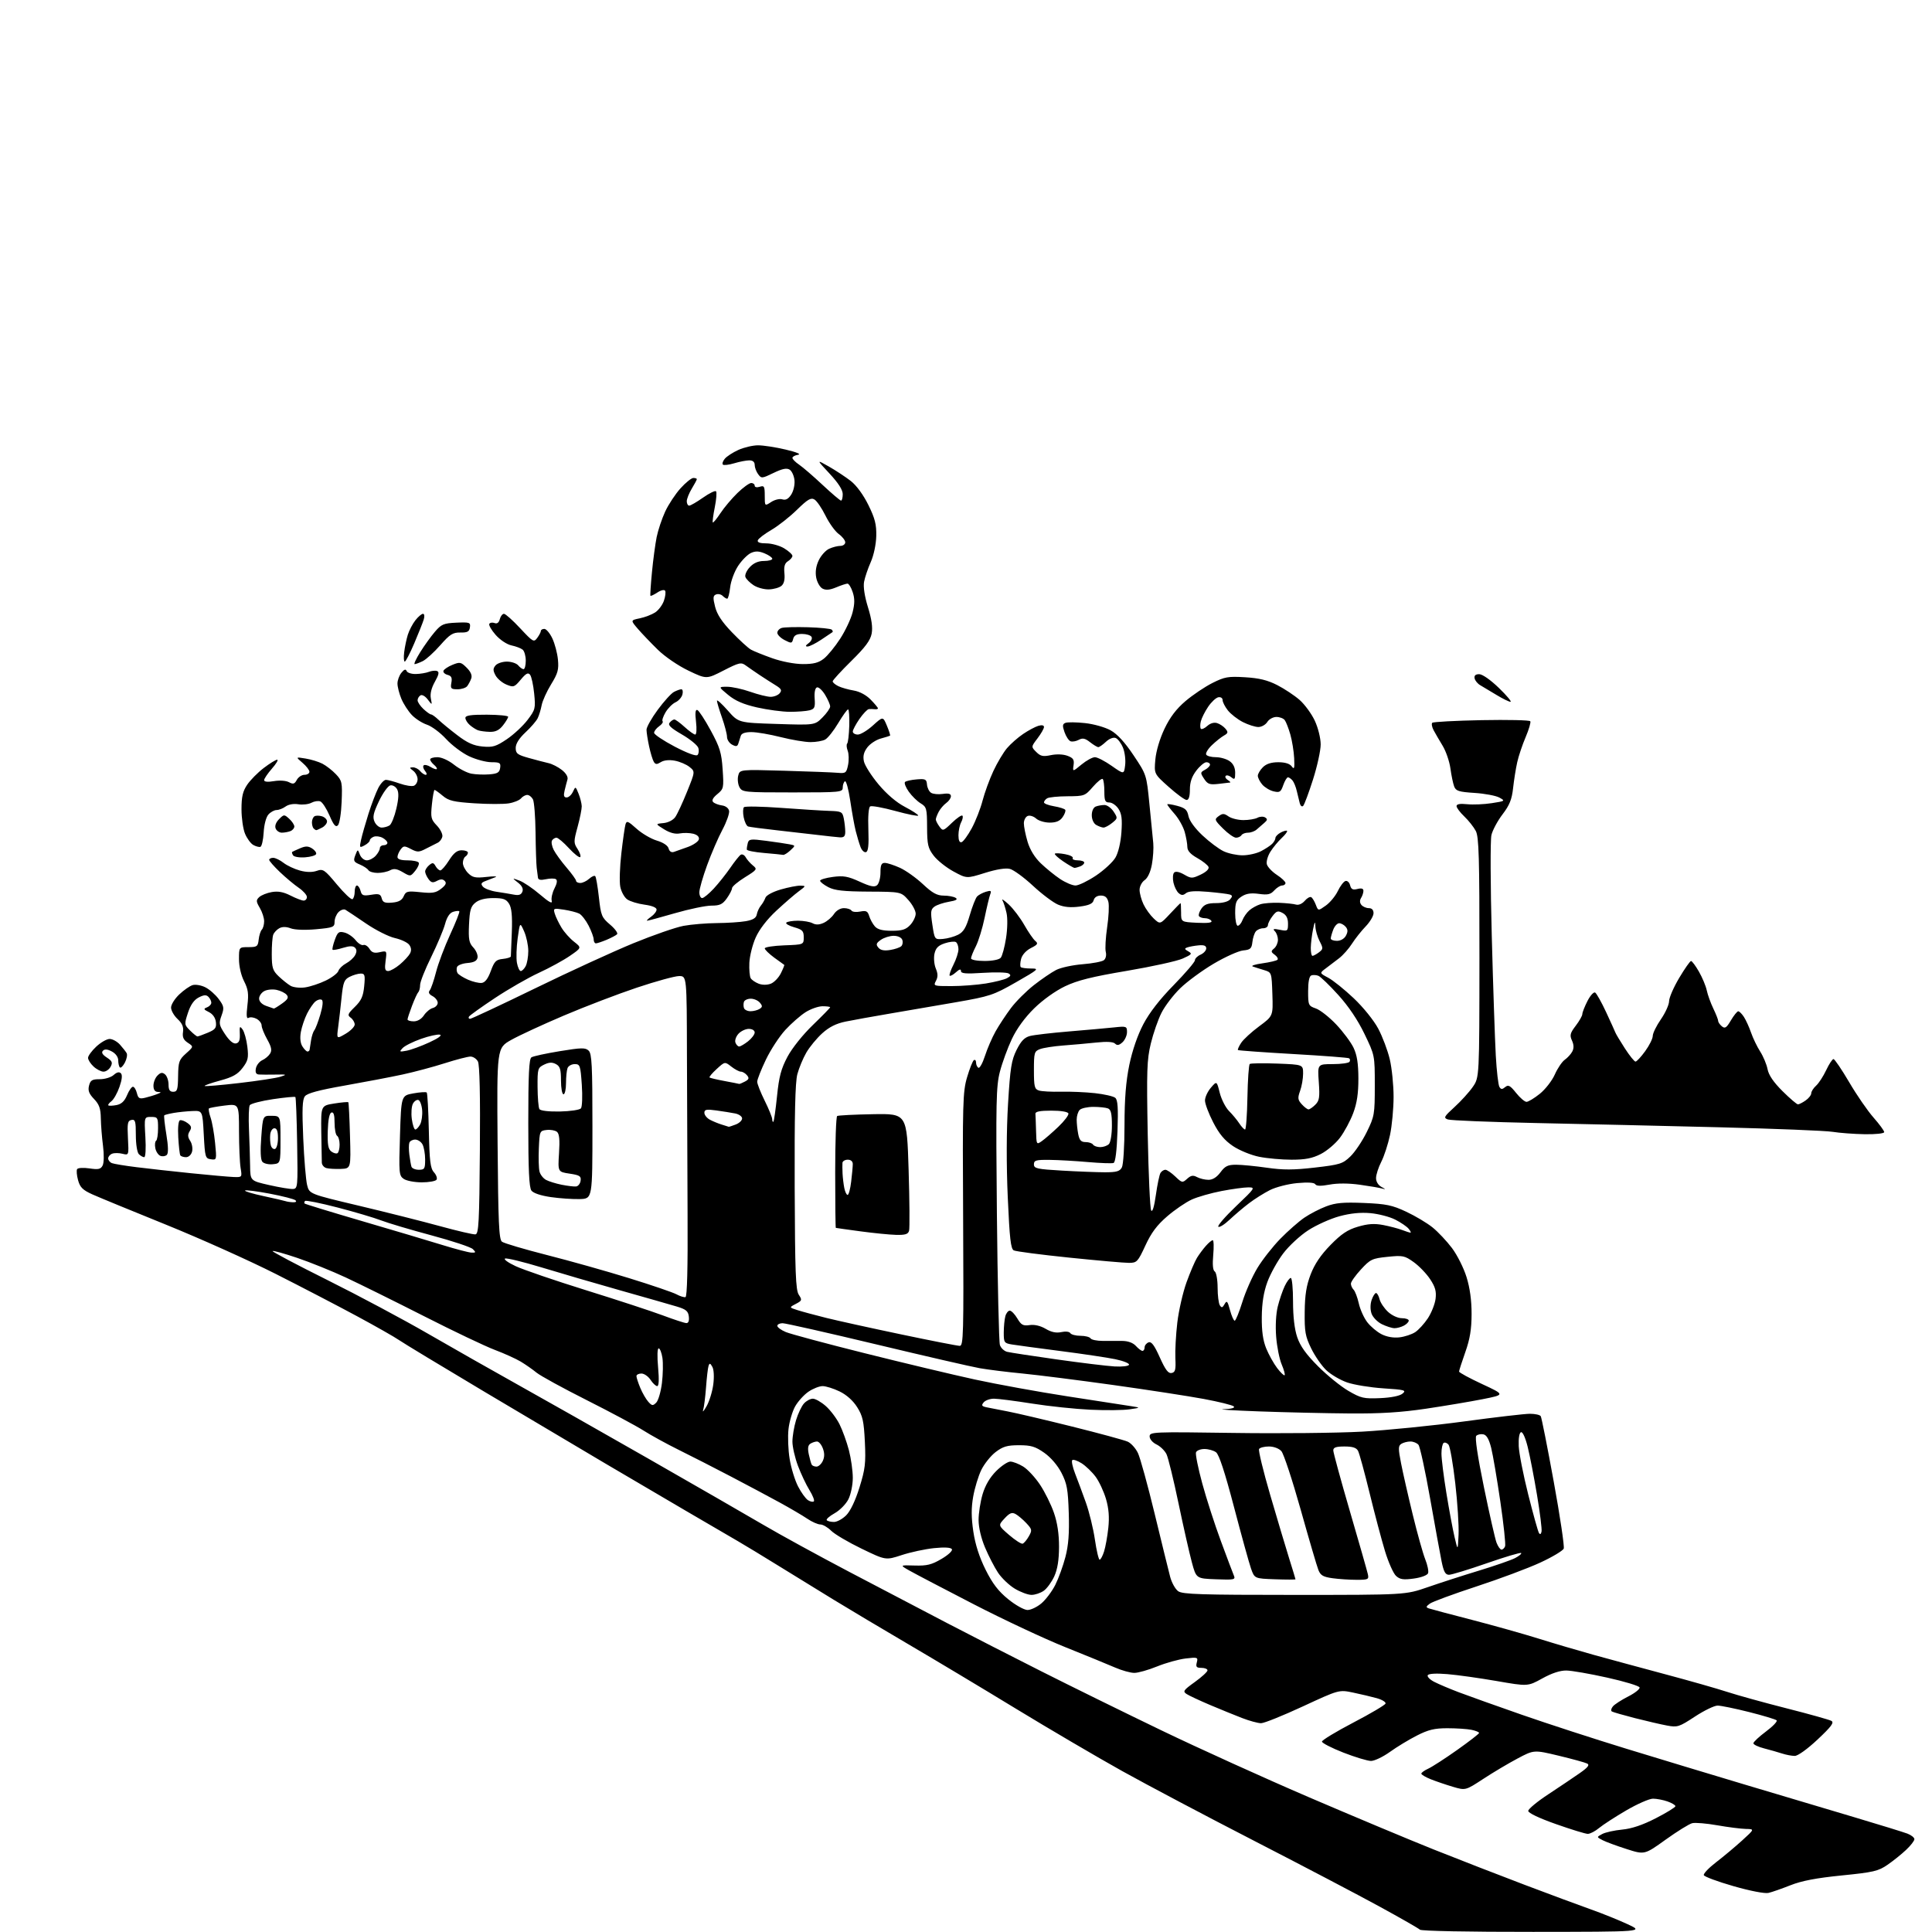 <?xml version="1.0" encoding="UTF-8" standalone="no"?>
<svg 
  version="1.1" 
  xmlns="http://www.w3.org/2000/svg" 
  xmlns:xlink="http://www.w3.org/1999/xlink" 
  xmlns:svg="http://www.w3.org/2000/svg"
  xmlns:rdf="http://www.w3.org/1999/02/22-rdf-syntax-ns#"
  xmlns:cc="http://creativecommons.org/ns#"
  xmlns:dc="http://purl.org/dc/elements/1.1/"
  viewBox="0 0 768 768"
  width="768"
  height="768"
>
<style>svg {background-color: white; }</style>"
<path stroke="none" fill="black" fill-rule="evenodd" d="M609.45,767.95C583.90,767.98 565.00,767.61 564.45,767.08C563.93,766.57 556.75,762.46 548.50,757.95C540.25,753.43 517.84,741.68 498.71,731.84C479.57,722.00 455.89,709.48 446.08,704.02C436.26,698.55 417.27,687.41 403.87,679.25C390.47,671.08 371.18,659.53 361.00,653.56C350.82,647.59 337.55,639.68 331.50,635.98C325.45,632.29 315.55,626.19 309.50,622.45C303.45,618.70 296.12,614.26 293.21,612.57C290.30,610.88 281.08,605.50 272.71,600.61C264.35,595.72 249.85,587.21 240.50,581.69C231.15,576.17 209.55,563.35 192.50,553.20C175.45,543.04 160.18,533.80 158.57,532.67C156.96,531.54 149.54,527.32 142.07,523.29C134.61,519.26 119.97,511.65 109.54,506.37C99.11,501.10 79.53,492.31 66.04,486.85C52.54,481.40 39.36,475.97 36.75,474.80C32.89,473.06 31.82,472.00 31.04,469.17C30.51,467.26 30.34,465.26 30.66,464.75C30.98,464.23 33.17,464.10 35.56,464.46C39.12,464.99 40.04,464.79 40.80,463.30C41.33,462.27 41.39,458.92 40.95,455.50C40.52,452.20 40.13,447.27 40.08,444.55C40.02,440.65 39.45,439.03 37.38,436.87C35.38,434.78 34.90,433.52 35.39,431.57C35.94,429.40 36.60,429.00 39.69,429.00C41.70,429.00 44.17,428.25 45.19,427.32C46.42,426.21 47.38,425.98 48.04,426.64C48.70,427.30 48.52,429.13 47.49,432.07C46.64,434.51 45.20,437.06 44.30,437.74C43.39,438.42 42.84,439.17 43.07,439.40C43.31,439.63 44.75,439.58 46.29,439.29C48.26,438.91 49.49,437.77 50.49,435.38C51.26,433.52 52.32,432.00 52.84,432.00C53.36,432.00 54.07,433.13 54.41,434.51C54.95,436.66 55.44,436.93 57.77,436.36C59.27,436.00 61.40,435.35 62.50,434.91C64.19,434.25 64.23,434.12 62.75,434.06C61.58,434.02 61.00,433.19 61.00,431.57C61.00,430.24 61.72,428.42 62.61,427.54C63.85,426.30 64.53,426.19 65.61,427.09C66.37,427.72 67.00,429.54 67.00,431.12C67.00,433.26 67.48,434.00 68.86,434.00C70.46,434.00 70.73,433.14 70.80,427.75C70.88,422.10 71.18,421.24 73.94,418.77C76.99,416.04 76.99,416.04 74.67,414.52C72.94,413.39 72.45,412.29 72.75,410.25C73.04,408.25 72.45,406.83 70.58,405.07C69.16,403.74 68.00,401.69 68.00,400.52C68.00,399.35 69.46,397.00 71.25,395.31C73.04,393.61 75.43,391.94 76.57,391.60C77.71,391.26 79.98,391.64 81.61,392.46C83.24,393.27 85.64,395.37 86.93,397.12C89.06,400.00 89.17,400.64 88.06,403.72C86.93,406.83 87.06,407.49 89.47,411.13C91.16,413.69 92.72,415.00 93.81,414.78C95.05,414.52 95.45,413.50 95.33,410.96C95.18,407.92 95.31,407.71 96.44,409.25C97.14,410.21 97.99,413.30 98.33,416.11C98.85,420.56 98.60,421.65 96.42,424.51C94.47,427.08 92.49,428.19 87.44,429.55C83.88,430.52 81.14,431.48 81.36,431.69C81.57,431.90 87.76,431.38 95.12,430.52C102.48,429.67 109.85,428.54 111.50,428.01C114.22,427.15 114.04,427.07 109.50,427.16C106.75,427.21 103.77,427.20 102.89,427.13C101.77,427.04 101.41,426.30 101.72,424.70C101.96,423.44 103.10,421.98 104.25,421.45C105.40,420.93 106.81,419.74 107.38,418.80C108.17,417.51 107.89,416.15 106.21,413.16C105.00,411.00 104.00,408.52 104.00,407.65C104.00,406.78 103.09,405.58 101.98,404.99C100.87,404.39 99.45,404.22 98.82,404.61C98.00,405.12 97.87,403.76 98.35,399.64C98.90,395.02 98.65,393.23 97.01,390.02C95.83,387.70 95.00,384.11 95.00,381.29C95.00,376.50 95.00,376.50 98.75,376.50C102.18,376.50 102.53,376.24 102.83,373.50C103.01,371.85 103.57,370.07 104.08,369.55C104.58,369.03 105.00,367.52 105.00,366.20C105.00,364.89 104.23,362.50 103.28,360.91C101.78,358.36 101.75,357.83 103.03,356.62C103.84,355.86 106.09,354.95 108.03,354.61C110.55,354.17 112.69,354.57 115.49,356.00C117.65,357.10 120.00,358.00 120.71,358.00C121.42,358.00 122.00,357.36 122.00,356.57C122.00,355.78 120.54,354.14 118.75,352.91C116.96,351.69 113.59,348.87 111.25,346.64C108.91,344.41 107.00,342.23 107.00,341.79C107.00,341.36 107.72,341.00 108.59,341.00C109.47,341.00 111.33,341.90 112.72,343.00C114.12,344.09 117.05,345.47 119.23,346.06C121.81,346.76 124.14,346.80 125.91,346.18C128.44,345.30 128.99,345.67 133.93,351.60C136.85,355.11 139.63,357.73 140.12,357.43C140.60,357.13 141.00,355.78 141.00,354.44C141.00,353.10 141.40,352.00 141.88,352.00C142.37,352.00 143.02,352.96 143.33,354.14C143.81,355.99 144.39,356.20 147.55,355.69C150.65,355.18 151.29,355.40 151.74,357.10C152.16,358.72 152.96,359.05 155.88,358.80C158.48,358.58 159.77,357.88 160.47,356.29C161.36,354.27 161.93,354.13 167.14,354.67C171.89,355.17 173.26,354.94 175.37,353.28C177.21,351.84 177.60,351.00 176.79,350.19C176.00,349.40 175.13,349.40 173.68,350.17C172.06,351.04 171.39,350.89 170.33,349.44C169.60,348.44 169.00,347.08 169.00,346.43C169.00,345.78 169.72,344.65 170.60,343.92C171.94,342.80 172.34,342.86 173.15,344.30C173.67,345.23 174.52,346.00 175.04,346.00C175.55,346.00 177.11,344.20 178.50,342.00C180.34,339.08 181.70,338.00 183.51,338.00C184.88,338.00 186.00,338.42 186.00,338.94C186.00,339.46 185.55,340.16 185.00,340.50C184.45,340.84 184.00,341.99 184.00,343.06C184.00,344.13 184.94,345.94 186.08,347.08C187.84,348.84 188.97,349.08 193.33,348.60C196.17,348.28 197.82,348.31 197.00,348.66C196.18,349.00 194.44,349.68 193.14,350.16C191.26,350.86 191.02,351.32 191.95,352.44C192.59,353.21 195.00,354.13 197.31,354.48C199.61,354.82 202.74,355.34 204.25,355.63C206.25,356.02 207.18,355.69 207.66,354.45C208.09,353.31 207.51,352.11 205.91,350.86C203.50,348.97 203.50,348.97 206.45,350.04C208.08,350.62 211.75,353.11 214.61,355.55C218.22,358.64 219.66,359.42 219.32,358.11C219.05,357.08 219.54,354.86 220.41,353.17C221.43,351.20 221.63,349.89 220.97,349.48C220.41,349.14 218.61,349.15 216.98,349.51C214.87,349.97 213.95,349.77 213.84,348.83C213.76,348.10 213.54,346.38 213.35,345.00C213.17,343.62 212.96,337.32 212.89,331.00C212.82,324.68 212.35,318.71 211.85,317.75C211.34,316.79 210.33,316.00 209.59,316.00C208.85,316.00 207.73,316.62 207.11,317.37C206.48,318.13 204.29,319.02 202.23,319.35C200.18,319.69 194.06,319.68 188.64,319.33C180.31,318.78 178.35,318.32 176.00,316.34C174.46,315.05 173.00,314.00 172.75,314.00C172.49,314.00 172.01,316.58 171.69,319.74C171.15,324.96 171.33,325.74 173.64,328.15C175.04,329.61 176.03,331.59 175.84,332.54C175.65,333.50 174.82,334.61 174.00,335.00C173.18,335.39 171.08,336.45 169.35,337.35C166.54,338.82 165.91,338.83 163.35,337.50C160.77,336.15 160.38,336.17 159.25,337.70C158.56,338.62 158.00,339.97 158.00,340.69C158.00,341.55 159.36,342.00 161.94,342.00C164.11,342.00 166.13,342.40 166.44,342.90C166.74,343.39 166.13,344.85 165.07,346.15C163.18,348.47 163.12,348.48 160.10,346.70C157.77,345.34 156.57,345.16 155.08,345.95C154.01,346.53 151.78,347.00 150.12,347.00C148.47,347.00 146.81,346.51 146.44,345.90C146.07,345.30 144.53,344.28 143.02,343.65C140.61,342.64 140.39,342.19 141.23,340.00C142.20,337.50 142.20,337.50 143.07,339.75C143.54,340.99 144.78,342.00 145.81,342.00C146.85,342.00 148.43,341.18 149.35,340.17C150.26,339.17 151.00,337.82 151.00,337.17C151.00,336.53 151.68,336.00 152.50,336.00C153.32,336.00 154.00,335.57 154.00,335.04C154.00,334.50 153.13,333.61 152.07,333.04C151.01,332.47 149.44,332.28 148.57,332.61C147.71,332.94 147.00,333.60 147.00,334.07C147.00,334.54 146.06,335.44 144.90,336.05C142.91,337.12 142.84,337.00 143.53,333.84C143.93,332.00 145.26,327.35 146.47,323.50C147.69,319.65 149.45,315.04 150.37,313.25C151.30,311.46 152.66,310.00 153.40,310.00C154.14,310.00 156.61,310.66 158.89,311.46C161.17,312.27 163.70,312.67 164.52,312.35C165.33,312.04 166.00,310.87 166.00,309.75C166.00,308.64 165.21,307.12 164.25,306.39C162.70,305.21 162.68,305.06 164.13,305.03C165.02,305.01 166.32,305.67 167.00,306.50C167.68,307.32 168.69,308.00 169.24,308.00C169.80,308.00 169.68,307.32 168.98,306.48C168.28,305.64 168.02,304.64 168.40,304.26C168.78,303.89 170.01,304.15 171.14,304.86C172.27,305.56 173.39,305.95 173.62,305.71C173.86,305.48 173.36,304.72 172.52,304.02C171.69,303.32 171.00,302.36 171.00,301.88C171.00,301.39 172.29,301.00 173.86,301.00C175.53,301.00 178.28,302.24 180.47,303.97C182.53,305.61 185.65,307.22 187.40,307.55C189.15,307.88 192.37,308.00 194.54,307.82C197.77,307.56 198.56,307.08 198.82,305.25C199.10,303.25 198.71,303.00 195.32,302.99C193.22,302.98 189.25,301.93 186.50,300.64C183.75,299.36 179.62,296.26 177.32,293.75C175.03,291.25 171.61,288.70 169.74,288.08C167.86,287.46 165.15,285.73 163.72,284.23C162.28,282.73 160.41,279.83 159.55,277.78C158.70,275.74 158.00,273.01 158.00,271.72C158.00,270.44 158.70,268.51 159.56,267.44C160.67,266.06 161.28,265.86 161.65,266.75C161.93,267.44 163.59,267.97 165.33,267.93C167.07,267.89 169.40,267.50 170.50,267.07C171.60,266.63 173.06,266.49 173.75,266.75C174.68,267.09 174.45,268.21 172.87,271.02C171.49,273.48 170.92,275.80 171.26,277.60C171.80,280.38 171.80,280.38 170.03,278.05C169.05,276.75 167.77,276.02 167.14,276.42C166.51,276.80 166.00,277.69 166.00,278.38C166.00,279.08 167.04,280.63 168.31,281.83C169.59,283.02 170.96,284.00 171.36,284.00C171.76,284.00 173.08,284.95 174.29,286.11C175.51,287.27 178.88,290.04 181.79,292.26C185.78,295.31 188.24,296.41 191.79,296.75C195.88,297.14 197.16,296.75 201.47,293.85C204.20,292.01 207.90,288.56 209.70,286.20C212.80,282.11 212.93,281.59 212.34,275.70C212.00,272.29 211.27,268.92 210.71,268.22C209.93,267.23 209.09,267.67 207.01,270.16C204.48,273.19 204.15,273.30 201.29,272.12C199.63,271.43 197.69,269.79 196.98,268.47C195.94,266.52 195.94,265.78 196.97,264.53C197.67,263.69 199.71,263.00 201.50,263.00C203.29,263.00 205.32,263.68 206.00,264.50C206.68,265.33 207.64,266.00 208.12,266.00C208.61,266.00 209.00,264.48 209.00,262.62C209.00,260.76 208.44,258.79 207.75,258.24C207.06,257.68 205.06,256.92 203.29,256.55C201.47,256.16 198.76,254.35 197.02,252.37C195.33,250.45 194.21,248.48 194.51,247.98C194.81,247.49 195.75,247.35 196.59,247.67C197.60,248.06 198.31,247.53 198.68,246.13C198.98,244.96 199.73,244.00 200.33,244.00C200.93,244.00 203.84,246.59 206.78,249.75C211.90,255.23 212.21,255.41 213.57,253.56C214.36,252.49 215.00,251.25 215.00,250.81C215.00,250.36 215.62,250.00 216.39,250.00C217.15,250.00 218.57,251.69 219.55,253.75C220.53,255.81 221.54,259.61 221.79,262.19C222.17,266.16 221.76,267.67 219.08,272.02C217.34,274.85 215.65,278.59 215.32,280.33C214.99,282.07 214.28,284.40 213.74,285.50C213.21,286.60 211.02,289.14 208.88,291.13C206.34,293.51 205.00,295.65 205.00,297.31C205.00,299.53 205.68,300.05 210.25,301.32C213.14,302.12 216.66,303.05 218.09,303.37C219.51,303.69 221.89,304.91 223.37,306.08C225.01,307.37 225.88,308.85 225.58,309.85C225.31,310.76 224.80,312.74 224.44,314.25C223.95,316.29 224.16,317.00 225.24,317.00C226.04,317.00 227.16,315.99 227.74,314.75C228.77,312.52 228.79,312.53 229.99,315.50C230.65,317.15 231.22,319.40 231.25,320.50C231.27,321.60 230.53,325.30 229.60,328.71C228.01,334.54 228.01,335.08 229.59,337.49C230.51,338.91 230.99,340.35 230.64,340.70C230.29,341.05 228.27,339.46 226.15,337.17C224.04,334.87 221.81,333.00 221.21,333.00C220.61,333.00 219.81,333.49 219.44,334.10C219.07,334.70 219.37,336.39 220.11,337.85C220.86,339.31 223.16,342.48 225.23,344.89C227.30,347.31 229.00,349.67 229.00,350.14C229.00,350.61 229.75,351.00 230.67,351.00C231.59,351.00 233.17,350.25 234.18,349.34C235.19,348.43 236.28,347.95 236.61,348.28C236.94,348.60 237.59,352.39 238.07,356.69C238.87,363.96 239.17,364.71 242.51,367.54C244.48,369.21 245.73,370.94 245.30,371.38C244.86,371.82 242.98,372.81 241.13,373.59C239.27,374.36 237.36,375.00 236.88,375.00C236.40,375.00 236.00,374.31 236.00,373.46C236.00,372.61 235.10,370.15 234.00,367.99C232.89,365.83 231.21,363.66 230.25,363.17C229.29,362.68 226.55,361.98 224.18,361.61C220.02,360.98 219.88,361.04 220.54,363.23C220.92,364.48 222.11,366.95 223.19,368.73C224.26,370.51 226.51,373.04 228.19,374.35C231.24,376.74 231.24,376.74 226.54,379.97C223.96,381.75 218.40,384.79 214.17,386.73C209.95,388.67 202.11,393.18 196.74,396.74C191.38,400.30 186.74,403.62 186.43,404.11C186.13,404.60 186.32,405.00 186.85,405.00C187.39,405.00 199.00,399.56 212.66,392.91C226.32,386.25 243.93,378.17 251.79,374.95C259.64,371.73 268.61,368.62 271.72,368.04C274.83,367.47 280.77,366.97 284.93,366.94C289.10,366.91 294.30,366.57 296.49,366.18C299.36,365.67 300.58,364.91 300.84,363.48C301.04,362.39 301.77,360.82 302.45,360.00C303.14,359.18 303.96,357.75 304.28,356.84C304.62,355.89 307.21,354.50 310.34,353.59C313.35,352.72 316.86,352.03 318.15,352.06C320.44,352.11 320.42,352.17 317.53,354.31C315.89,355.51 311.89,358.98 308.63,362.00C304.91,365.46 301.86,369.42 300.41,372.66C299.14,375.49 298.01,380.02 297.88,382.73C297.76,385.43 298.00,388.20 298.43,388.88C298.85,389.56 300.28,390.53 301.60,391.04C303.04,391.59 304.95,391.59 306.39,391.04C307.71,390.54 309.51,388.68 310.40,386.90C311.28,385.13 311.89,383.62 311.75,383.55C311.61,383.48 309.81,382.18 307.75,380.66C305.69,379.14 304.00,377.49 304.00,376.99C304.00,376.49 307.49,375.95 311.75,375.79C319.50,375.50 319.50,375.50 319.50,372.59C319.50,370.07 318.98,369.53 315.66,368.59C313.55,367.99 312.16,367.16 312.58,366.75C312.99,366.34 315.09,366.00 317.23,366.00C319.38,366.00 321.98,366.45 323.01,367.00C324.30,367.70 325.68,367.65 327.43,366.85C328.83,366.21 330.66,364.64 331.51,363.35C332.42,361.96 334.03,361.00 335.46,361.00C336.79,361.00 338.15,361.44 338.48,361.97C338.81,362.50 340.36,362.68 341.94,362.36C344.32,361.89 344.92,362.18 345.52,364.15C345.91,365.44 346.93,367.29 347.77,368.25C348.86,369.49 350.81,370.00 354.48,370.00C358.59,370.00 360.10,369.53 361.83,367.69C363.02,366.41 364.00,364.39 364.00,363.20C364.00,362.01 362.69,359.56 361.08,357.77C358.16,354.50 358.16,354.50 345.33,354.43C335.30,354.37 331.79,353.98 329.25,352.65C327.46,351.71 326.00,350.57 326.00,350.10C326.00,349.64 328.28,348.96 331.07,348.59C335.28,348.03 337.06,348.34 341.70,350.46C345.96,352.41 347.60,352.75 348.64,351.89C349.39,351.26 350.00,349.01 350.00,346.88C350.00,343.84 350.38,343.00 351.75,343.02C352.71,343.03 355.40,343.91 357.73,344.96C360.06,346.02 364.16,348.94 366.84,351.44C370.62,354.99 372.46,356.00 375.10,356.02C376.97,356.02 379.12,356.42 379.88,356.91C380.86,357.52 380.07,357.98 377.22,358.46C375.00,358.84 372.41,359.71 371.45,360.41C369.96,361.50 369.85,362.48 370.63,367.59C371.53,373.50 371.53,373.50 374.84,373.24C376.66,373.09 379.39,372.33 380.90,371.55C383.03,370.45 384.06,368.71 385.49,363.82C386.50,360.34 387.82,356.99 388.41,356.36C389.01,355.73 390.58,354.89 391.90,354.49C393.91,353.89 394.19,354.05 393.63,355.51C393.27,356.47 392.26,360.66 391.40,364.83C390.54,368.99 388.97,374.09 387.92,376.16C386.86,378.23 386.00,380.39 386.00,380.96C386.00,381.55 388.32,382.00 391.38,382.00C394.55,382.00 397.19,381.47 397.82,380.71C398.41,380.00 399.35,376.52 399.91,372.96C400.50,369.22 400.58,364.97 400.10,362.87C399.64,360.87 398.91,358.62 398.48,357.87C398.04,357.12 399.16,357.85 400.95,359.50C402.75,361.15 405.54,364.83 407.16,367.67C408.77,370.51 410.75,373.38 411.55,374.04C412.78,375.06 412.50,375.51 409.80,376.87C407.88,377.85 406.32,379.57 405.90,381.19C405.52,382.66 405.46,384.13 405.77,384.44C406.08,384.75 407.93,385.00 409.89,385.00C413.22,385.00 412.86,385.33 403.88,390.46C394.86,395.61 393.53,396.05 379.92,398.42C371.99,399.80 360.10,401.84 353.50,402.96C346.90,404.08 339.09,405.49 336.15,406.09C332.38,406.86 329.62,408.25 326.84,410.76C324.67,412.73 321.83,416.17 320.53,418.42C319.23,420.66 317.62,424.52 316.96,427.00C316.10,430.20 315.80,443.17 315.90,471.96C316.03,505.78 316.29,512.80 317.53,514.68C318.91,516.78 318.83,517.03 316.33,518.33C313.66,519.73 313.66,519.73 317.08,520.82C318.96,521.42 324.10,522.80 328.50,523.90C332.90,524.99 346.27,527.94 358.21,530.44C370.15,532.95 380.64,535.00 381.52,535.00C382.98,535.00 383.10,530.35 382.86,484.75C382.60,438.32 382.72,434.02 384.43,428.22C385.45,424.77 386.67,421.71 387.14,421.41C387.61,421.12 388.00,421.56 388.00,422.38C388.00,423.21 388.41,424.14 388.92,424.45C389.42,424.76 390.60,422.65 391.53,419.76C392.46,416.87 394.36,412.48 395.75,410.00C397.14,407.52 399.90,403.35 401.87,400.72C403.85,398.08 407.95,393.99 410.98,391.61C414.02,389.23 418.00,386.52 419.83,385.58C421.65,384.64 426.38,383.61 430.33,383.30C434.27,382.99 438.09,382.26 438.81,381.69C439.57,381.09 439.89,379.69 439.56,378.39C439.25,377.14 439.50,372.74 440.11,368.60C440.73,364.45 440.95,359.93 440.60,358.53C440.14,356.72 439.29,356.00 437.60,356.00C436.14,356.00 435.05,356.71 434.75,357.85C434.39,359.23 432.94,359.88 429.17,360.38C425.63,360.85 423.01,360.61 420.59,359.60C418.68,358.80 414.19,355.43 410.62,352.11C407.05,348.79 402.92,345.77 401.44,345.40C399.74,344.97 396.10,345.56 391.51,347.00C384.26,349.27 384.26,349.27 379.01,346.41C376.12,344.84 372.59,342.02 371.16,340.15C368.88,337.15 368.56,335.78 368.53,328.81C368.50,321.42 368.33,320.77 365.99,319.35C364.60,318.51 362.47,316.42 361.25,314.70C360.03,312.98 359.36,311.25 359.76,310.85C360.17,310.46 362.25,309.99 364.40,309.82C367.86,309.53 368.32,309.76 368.49,311.84C368.59,313.13 369.31,314.61 370.09,315.13C370.87,315.65 372.96,315.86 374.75,315.60C377.08,315.26 378.00,315.52 378.00,316.51C378.00,317.27 377.17,318.47 376.16,319.19C375.15,319.91 373.80,321.48 373.16,322.68C372.52,323.89 372.00,325.26 372.00,325.74C372.00,326.22 372.64,327.49 373.43,328.56C374.81,330.44 374.97,330.39 378.42,327.07C380.37,325.18 382.24,323.90 382.57,324.23C382.89,324.56 382.68,325.74 382.08,326.85C381.49,327.96 381.00,330.29 381.00,332.02C381.00,334.08 381.43,335.03 382.25,334.77C382.94,334.55 384.76,332.05 386.30,329.22C387.83,326.38 389.76,321.46 390.58,318.28C391.41,315.10 393.34,309.80 394.88,306.50C396.42,303.20 398.85,299.12 400.28,297.43C401.71,295.74 404.59,293.20 406.69,291.78C408.78,290.36 411.51,288.90 412.75,288.53C414.15,288.12 415.00,288.29 415.00,289.00C415.00,289.62 413.84,291.65 412.43,293.50C409.87,296.87 409.87,296.87 411.92,298.92C413.62,300.62 414.62,300.84 417.74,300.18C419.99,299.71 422.64,299.81 424.33,300.44C426.64,301.30 427.08,301.98 426.76,304.17C426.37,306.84 426.37,306.84 429.91,303.92C431.86,302.31 434.26,301.00 435.24,301.00C436.22,301.00 439.22,302.55 441.91,304.44C446.80,307.87 446.80,307.87 447.26,304.19C447.52,302.16 447.14,299.03 446.41,297.24C445.68,295.44 444.37,293.70 443.49,293.36C442.56,293.00 440.96,293.63 439.63,294.87C438.39,296.04 437.02,297.00 436.59,297.00C436.17,297.00 434.68,296.11 433.30,295.02C431.33,293.47 430.36,293.27 428.81,294.10C427.73,294.68 426.26,294.93 425.55,294.66C424.83,294.38 423.76,292.75 423.16,291.03C422.27,288.49 422.35,287.80 423.56,287.34C424.37,287.03 427.86,287.07 431.30,287.44C434.78,287.81 439.32,289.10 441.51,290.33C444.15,291.80 447.18,295.11 450.61,300.25C455.76,307.95 455.76,307.95 456.92,319.72C457.57,326.20 458.25,333.14 458.44,335.14C458.63,337.15 458.38,340.97 457.89,343.64C457.34,346.65 456.24,349.02 455.00,349.87C453.90,350.63 453.00,352.36 453.00,353.72C453.00,355.08 453.70,357.67 454.56,359.48C455.41,361.28 457.25,363.82 458.63,365.12C461.15,367.49 461.15,367.49 465.11,363.25C467.29,360.91 469.17,359.00 469.29,359.00C469.40,359.00 469.50,360.69 469.50,362.75C469.50,366.50 469.50,366.50 475.85,366.82C480.16,367.03 481.99,366.79 481.54,366.07C481.18,365.48 480.04,365.00 479.00,365.00C477.96,365.00 476.89,364.62 476.60,364.16C476.32,363.70 476.77,362.35 477.60,361.16C478.75,359.51 480.14,359.00 483.43,359.00C486.04,359.00 488.25,358.41 488.99,357.51C489.98,356.32 489.95,355.94 488.86,355.59C488.11,355.35 484.21,354.86 480.18,354.51C475.14,354.07 472.42,354.24 471.43,355.06C470.33,355.97 469.67,355.97 468.56,355.05C467.77,354.40 466.83,352.50 466.46,350.83C466.10,349.17 466.22,347.38 466.74,346.86C467.33,346.27 468.81,346.56 470.70,347.64C473.54,349.27 473.90,349.27 477.31,347.66C479.49,346.62 480.72,345.43 480.41,344.63C480.13,343.91 478.13,342.32 475.95,341.09C473.24,339.57 472.00,338.19 471.99,336.69C471.99,335.48 471.52,332.80 470.94,330.72C470.36,328.65 468.57,325.44 466.95,323.59C465.33,321.75 464.00,320.02 464.00,319.76C464.00,319.49 465.76,319.75 467.91,320.32C471.13,321.18 471.93,321.90 472.43,324.40C472.80,326.25 474.97,329.25 478.00,332.09C480.73,334.66 484.51,337.49 486.39,338.38C488.26,339.27 491.67,340.00 493.95,340.00C496.23,340.00 499.52,339.27 501.25,338.37C502.98,337.47 504.99,336.16 505.70,335.44C506.42,334.73 507.00,333.68 507.00,333.11C507.00,332.54 507.94,331.57 509.09,330.95C510.23,330.34 511.37,330.04 511.62,330.28C511.86,330.53 510.91,331.80 509.51,333.11C508.10,334.43 506.08,336.87 505.02,338.55C503.95,340.23 503.31,342.48 503.59,343.55C503.87,344.62 505.66,346.52 507.55,347.76C509.45,349.00 511.00,350.46 511.00,351.01C511.00,351.55 510.39,352.00 509.65,352.00C508.92,352.00 507.51,352.88 506.53,353.96C505.09,355.56 503.94,355.82 500.40,355.33C497.25,354.90 495.36,355.19 493.53,356.39C491.38,357.79 491.00,358.80 491.00,363.02C491.00,365.76 491.46,368.00 492.02,368.00C492.59,368.00 493.44,366.99 493.91,365.75C494.38,364.51 495.61,362.77 496.64,361.87C497.66,360.97 499.62,359.89 501.00,359.46C502.38,359.03 505.75,358.77 508.50,358.88C511.25,358.99 514.27,359.31 515.21,359.59C516.20,359.89 517.65,359.26 518.64,358.11C519.58,357.00 520.75,356.35 521.24,356.65C521.73,356.95 522.55,358.31 523.06,359.66C524.00,362.13 524.00,362.13 527.04,359.97C528.71,358.78 530.84,356.20 531.79,354.23C532.73,352.26 534.09,350.45 534.82,350.22C535.54,349.98 536.38,350.73 536.68,351.89C537.11,353.52 537.76,353.85 539.61,353.38C541.25,352.97 542.00,353.21 541.98,354.14C541.98,354.89 541.55,356.16 541.04,356.97C540.45,357.90 540.50,358.90 541.18,359.72C541.77,360.42 543.09,361.00 544.12,361.00C545.34,361.00 546.00,361.71 546.00,363.01C546.00,364.11 544.59,366.48 542.88,368.26C541.16,370.04 538.71,373.13 537.45,375.11C536.18,377.10 533.88,379.71 532.32,380.91C530.77,382.10 528.38,383.92 527.01,384.95C524.51,386.81 524.51,386.81 527.98,388.66C529.89,389.67 534.45,393.34 538.12,396.81C541.93,400.42 546.11,405.60 547.87,408.90C549.56,412.08 551.63,417.57 552.46,421.09C553.29,424.62 553.97,431.32 553.97,436.00C553.97,440.68 553.33,447.49 552.56,451.14C551.78,454.80 550.22,459.62 549.07,461.85C547.93,464.09 547.00,466.99 547.00,468.31C547.00,469.77 547.88,471.16 549.25,471.88C550.83,472.71 550.93,472.89 549.58,472.50C548.52,472.19 544.47,471.49 540.58,470.95C536.11,470.33 531.66,470.31 528.51,470.90C525.08,471.54 523.31,471.50 522.85,470.76C522.43,470.07 519.86,469.91 515.64,470.30C512.02,470.64 507.16,471.89 504.79,473.09C502.43,474.29 498.70,476.63 496.50,478.31C494.30,479.98 490.82,482.93 488.77,484.86C486.72,486.79 484.71,488.04 484.30,487.63C483.90,487.23 487.09,483.55 491.39,479.45C498.97,472.23 499.12,472.00 496.19,472.00C494.53,472.00 489.76,472.65 485.59,473.45C481.42,474.25 476.10,475.77 473.76,476.83C471.41,477.89 467.02,480.89 464.00,483.49C459.93,486.99 457.67,490.00 455.31,495.11C452.31,501.59 451.92,502.00 448.81,502.01C446.99,502.02 436.27,501.08 425.00,499.92C413.73,498.76 403.82,497.47 403.00,497.05C401.79,496.44 401.33,492.38 400.60,475.90C400.03,462.93 400.07,449.43 400.71,438.82C401.58,424.47 402.06,421.46 404.11,417.35C405.90,413.78 407.25,412.38 409.48,411.81C411.12,411.39 418.10,410.58 424.98,410.01C431.87,409.44 439.86,408.72 442.75,408.42C447.79,407.88 448.00,407.95 448.00,410.27C448.00,411.60 447.18,413.43 446.19,414.33C444.86,415.54 444.08,415.68 443.26,414.86C442.53,414.13 439.99,413.98 435.82,414.42C432.35,414.79 426.42,415.32 422.66,415.60C418.89,415.89 414.73,416.53 413.41,417.04C411.16,417.89 411.00,418.45 411.00,425.41C411.00,431.98 411.24,432.94 413.00,433.50C414.10,433.85 418.03,434.06 421.75,433.97C425.46,433.88 431.54,434.14 435.26,434.55C438.97,434.96 442.61,435.79 443.33,436.40C444.33,437.24 444.55,440.41 444.22,449.68C443.94,457.57 443.39,462.02 442.65,462.30C442.02,462.53 437.45,462.37 432.50,461.94C427.55,461.50 420.69,461.11 417.25,461.07C411.81,461.01 411.00,461.24 411.00,462.85C411.00,464.50 412.21,464.76 422.25,465.34C428.44,465.70 436.07,465.99 439.21,466.00C443.84,466.00 445.13,465.63 445.96,464.07C446.54,462.99 447.01,455.59 447.01,447.32C447.02,436.72 447.57,429.89 448.92,423.32C450.11,417.58 452.19,411.53 454.49,407.14C456.91,402.54 461.05,397.20 466.59,391.56C471.21,386.83 475.00,382.41 475.00,381.72C475.00,381.04 476.01,380.03 477.25,379.49C478.49,378.94 479.50,377.82 479.50,377.00C479.50,375.94 478.63,375.58 476.50,375.79C474.85,375.94 472.82,376.31 472.00,376.60C470.76,377.04 470.82,377.31 472.36,378.18C474.02,379.11 473.77,379.42 470.15,381.04C467.91,382.05 457.92,384.24 447.94,385.93C434.05,388.27 428.29,389.71 423.35,392.07C419.55,393.89 414.52,397.48 411.11,400.83C407.43,404.44 404.20,408.86 402.24,413.00C400.55,416.57 398.41,422.43 397.48,426.00C395.98,431.80 395.85,437.88 396.28,482.50C396.55,510.00 397.09,533.47 397.48,534.67C397.87,535.86 399.16,537.07 400.34,537.37C401.53,537.67 410.38,539.02 420.00,540.38C429.62,541.74 439.98,543.00 443.00,543.18C446.09,543.36 448.64,543.06 448.81,542.50C448.98,541.95 446.50,540.96 443.31,540.30C440.11,539.64 430.30,538.18 421.50,537.05C412.70,535.91 404.04,534.75 402.25,534.45C399.18,533.94 399.00,533.67 399.01,529.70C399.02,527.39 399.30,524.49 399.63,523.25C399.96,522.01 400.76,521.00 401.40,521.00C402.04,521.00 403.39,522.39 404.40,524.10C405.95,526.72 406.70,527.12 409.30,526.74C411.24,526.46 413.59,527.01 415.67,528.23C417.94,529.57 419.86,529.97 421.88,529.53C423.57,529.16 425.09,529.33 425.46,529.94C425.82,530.52 427.64,531.00 429.50,531.00C431.36,531.00 433.17,531.46 433.51,532.02C433.86,532.58 436.02,533.03 438.32,533.03C440.62,533.02 444.13,533.02 446.12,533.04C448.43,533.06 450.39,533.78 451.53,535.03C452.51,536.11 453.69,537.00 454.15,537.00C454.62,537.00 455.00,536.37 455.00,535.61C455.00,534.84 455.70,533.95 456.55,533.62C457.70,533.18 458.84,534.68 461.04,539.59C463.27,544.55 464.41,546.06 465.74,545.79C467.20,545.49 467.45,544.50 467.23,539.96C467.09,536.96 467.43,530.56 468.00,525.75C468.57,520.94 470.22,513.75 471.65,509.77C473.09,505.79 474.96,501.40 475.82,500.01C476.67,498.63 478.26,496.49 479.36,495.25C480.45,494.01 481.68,493.00 482.08,493.00C482.48,493.00 482.57,495.64 482.28,498.86C481.93,502.67 482.14,504.97 482.87,505.42C483.49,505.80 484.01,508.68 484.02,511.81C484.02,514.94 484.42,518.12 484.90,518.87C485.60,519.98 485.96,519.89 486.79,518.41C487.67,516.84 487.97,517.18 488.94,520.79C489.57,523.11 490.41,525.00 490.81,525.00C491.21,525.00 492.58,521.64 493.86,517.54C495.13,513.43 497.82,507.36 499.84,504.04C501.85,500.71 505.98,495.47 509.00,492.38C512.02,489.30 516.30,485.54 518.50,484.04C520.70,482.54 524.61,480.51 527.20,479.54C530.93,478.13 534.00,477.86 542.20,478.20C551.06,478.57 553.41,479.06 559.00,481.68C562.58,483.35 567.28,486.16 569.46,487.92C571.64,489.68 575.12,493.38 577.20,496.14C579.27,498.90 581.88,504.10 582.98,507.69C584.32,512.01 584.99,516.96 584.98,522.36C584.96,528.43 584.33,532.28 582.48,537.50C581.12,541.35 580.01,544.82 580.00,545.21C580.00,545.61 584.12,547.84 589.15,550.18C598.30,554.43 598.30,554.43 589.40,556.19C584.51,557.16 574.37,558.86 566.87,559.98C556.89,561.46 548.72,561.97 536.37,561.87C527.09,561.80 510.95,561.43 500.50,561.05C490.05,560.67 483.73,560.28 486.45,560.18C489.51,560.07 491.04,559.65 490.45,559.07C489.93,558.56 484.55,557.23 478.50,556.10C472.45,554.98 456.25,552.48 442.50,550.56C428.75,548.64 412.55,546.59 406.50,546.00C400.45,545.42 392.80,544.47 389.50,543.89C386.20,543.31 367.68,539.05 348.35,534.42C329.02,529.79 312.26,526.00 311.10,526.00C309.95,526.00 309.00,526.47 309.00,527.05C309.00,527.63 310.52,528.74 312.38,529.51C314.24,530.29 328.30,534.07 343.63,537.90C358.96,541.74 378.70,546.45 387.50,548.37C396.30,550.28 412.95,553.31 424.50,555.09C436.05,556.87 447.30,558.60 449.50,558.95C453.50,559.58 453.50,559.58 449.00,560.23C446.52,560.60 439.55,560.67 433.50,560.39C427.45,560.11 416.98,559.01 410.23,557.94C403.48,556.87 396.67,556.00 395.10,556.00C393.53,556.00 391.70,556.66 391.03,557.46C390.04,558.66 390.24,559.01 392.16,559.42C393.45,559.70 397.20,560.43 400.50,561.05C403.80,561.67 415.36,564.38 426.19,567.08C437.02,569.78 446.97,572.48 448.30,573.09C449.63,573.70 451.46,575.73 452.35,577.61C453.25,579.49 456.24,590.36 459.00,601.76C461.76,613.17 464.53,624.43 465.15,626.79C465.77,629.15 467.22,631.74 468.36,632.54C470.11,633.77 477.54,634.00 514.56,634.00C558.68,634.00 558.68,634.00 567.59,630.91C572.49,629.21 581.64,626.25 587.91,624.35C594.19,622.44 600.65,620.20 602.26,619.37C603.87,618.53 604.96,617.63 604.68,617.35C604.40,617.07 598.25,618.90 591.01,621.42C583.77,623.94 577.02,626.00 576.00,626.00C574.56,626.00 573.90,624.81 573.07,620.75C572.48,617.86 570.42,606.54 568.48,595.58C566.55,584.63 564.47,575.06 563.86,574.33C563.25,573.60 561.80,573.01 560.63,573.02C559.46,573.02 557.85,573.44 557.05,573.95C555.81,574.73 555.79,575.81 556.94,581.68C557.67,585.43 559.76,594.62 561.59,602.11C563.41,609.59 565.65,617.58 566.56,619.86C567.47,622.13 567.97,624.63 567.68,625.39C567.37,626.19 564.94,627.10 562.01,627.50C557.86,628.07 556.52,627.87 554.96,626.46C553.90,625.51 551.92,621.07 550.56,616.60C549.20,612.14 546.44,601.74 544.43,593.49C542.42,585.25 540.36,577.71 539.85,576.75C539.18,575.48 537.70,575.00 534.46,575.00C531.09,575.00 530.00,575.38 530.00,576.56C530.00,577.42 532.98,588.33 536.62,600.81C540.27,613.29 543.47,624.51 543.74,625.75C544.20,627.85 543.90,628.00 539.26,628.00C536.52,628.00 532.22,627.72 529.71,627.37C526.00,626.86 524.94,626.25 524.09,624.12C523.51,622.68 520.34,611.87 517.04,600.10C513.73,588.32 510.28,577.86 509.36,576.85C508.38,575.76 506.33,575.00 504.40,575.00C502.60,575.00 500.84,575.45 500.50,576.00C500.16,576.55 502.15,584.76 504.92,594.25C507.69,603.74 511.09,615.10 512.46,619.50C513.84,623.90 514.98,627.63 514.98,627.79C514.99,627.95 511.33,627.95 506.85,627.79C498.70,627.50 498.70,627.50 497.29,623.50C496.52,621.30 493.48,610.30 490.53,599.05C486.90,585.21 484.59,578.18 483.39,577.30C482.42,576.58 480.34,576.00 478.78,576.00C477.22,576.00 475.71,576.60 475.43,577.33C475.15,578.06 476.26,583.61 477.91,589.66C479.55,595.71 482.88,606.03 485.31,612.58C487.73,619.14 490.06,625.31 490.48,626.29C491.19,627.95 490.62,628.07 483.39,627.79C475.52,627.50 475.52,627.50 473.77,621.00C472.80,617.42 470.42,606.88 468.47,597.57C466.53,588.25 464.38,579.48 463.71,578.08C463.03,576.67 461.25,574.93 459.74,574.20C458.19,573.46 457.00,572.07 457.00,571.01C457.00,569.20 458.21,569.15 490.25,569.61C508.54,569.88 531.60,569.65 541.50,569.10C551.40,568.54 569.61,566.72 581.97,565.05C594.32,563.37 606.11,562.00 608.16,562.00C610.21,562.00 612.15,562.43 612.47,562.96C612.80,563.48 615.12,575.19 617.63,588.97C620.15,602.75 621.93,614.73 621.61,615.58C621.28,616.43 617.08,618.94 612.27,621.16C607.46,623.39 596.03,627.66 586.88,630.65C577.73,633.65 569.40,636.72 568.37,637.48C566.81,638.63 566.75,638.94 568.00,639.37C568.83,639.66 576.54,641.71 585.14,643.93C593.74,646.16 605.66,649.51 611.64,651.38C617.61,653.25 627.45,656.15 633.50,657.83C639.55,659.50 652.30,662.96 661.83,665.51C671.36,668.05 682.50,671.22 686.57,672.55C690.64,673.88 701.29,676.83 710.24,679.10C719.18,681.37 727.17,683.61 728.00,684.07C729.18,684.74 728.02,686.31 722.54,691.46C718.45,695.30 714.69,698.00 713.44,698.00C712.26,698.00 709.99,697.57 708.40,697.05C706.80,696.53 703.59,695.61 701.25,695.01C698.91,694.41 697.00,693.50 697.00,692.98C697.00,692.46 699.25,690.36 701.99,688.31C704.74,686.26 706.65,684.26 706.24,683.86C705.83,683.47 700.92,681.98 695.32,680.57C689.72,679.16 684.07,678.00 682.77,678.00C681.47,678.00 677.41,679.97 673.74,682.38C667.48,686.49 666.81,686.71 662.67,685.93C660.24,685.48 654.50,684.15 649.91,682.98C645.32,681.80 641.18,680.61 640.73,680.33C640.28,680.05 640.46,679.15 641.14,678.33C641.82,677.51 644.57,675.73 647.25,674.37C649.94,673.01 651.96,671.39 651.76,670.78C651.55,670.16 645.79,668.41 638.94,666.89C632.10,665.36 624.78,664.09 622.68,664.06C620.17,664.02 616.88,665.10 613.09,667.20C607.32,670.39 607.32,670.39 594.91,668.23C588.08,667.05 579.28,665.81 575.34,665.49C570.95,665.12 567.94,665.29 567.56,665.91C567.22,666.46 568.36,667.65 570.10,668.55C571.85,669.45 576.25,671.32 579.89,672.70C583.52,674.08 594.83,678.11 605.00,681.66C615.17,685.20 633.85,691.28 646.50,695.15C659.15,699.03 680.52,705.49 694.00,709.52C707.48,713.54 726.83,719.31 737.00,722.34C747.17,725.37 756.74,728.32 758.25,728.90C759.76,729.48 761.00,730.47 761.00,731.11C761.00,731.74 759.51,733.67 757.68,735.38C755.86,737.10 752.54,739.76 750.30,741.30C746.68,743.80 744.71,744.26 732.12,745.52C722.05,746.53 716.20,747.65 711.75,749.41C708.31,750.77 704.38,752.15 703.00,752.46C701.54,752.80 695.76,751.69 689.08,749.77C682.79,747.97 677.49,746.00 677.29,745.40C677.09,744.79 679.31,742.47 682.22,740.24C685.12,738.01 689.75,734.14 692.50,731.64C697.50,727.09 697.50,727.09 694.00,727.03C692.08,726.99 686.99,726.34 682.70,725.59C678.41,724.83 673.91,724.45 672.70,724.74C671.49,725.03 666.73,727.98 662.12,731.29C653.74,737.31 653.74,737.31 646.62,735.03C642.70,733.78 638.41,732.20 637.07,731.51C634.65,730.26 634.65,730.26 636.91,729.05C638.15,728.38 641.72,727.59 644.84,727.29C648.69,726.92 652.97,725.47 658.25,722.76C662.51,720.57 666.00,718.42 666.00,717.99C666.00,717.55 664.58,716.70 662.85,716.10C661.12,715.49 658.52,715.00 657.08,715.00C655.64,715.00 650.87,717.09 646.48,719.65C642.09,722.21 637.23,725.36 635.67,726.65C634.12,727.94 632.09,729.00 631.17,728.99C630.25,728.99 624.55,727.24 618.50,725.10C611.80,722.74 607.50,720.69 607.50,719.86C607.50,719.11 611.10,716.13 615.50,713.24C619.90,710.35 625.49,706.58 627.93,704.88C631.23,702.58 632.00,701.59 630.93,701.04C630.14,700.63 625.06,699.23 619.64,697.93C609.77,695.57 609.77,695.57 603.24,699.04C599.65,700.94 593.52,704.58 589.64,707.13C582.56,711.76 582.56,711.76 577.53,710.27C574.76,709.45 570.81,708.10 568.75,707.28C566.69,706.46 565.00,705.45 565.00,705.05C565.00,704.65 566.24,703.76 567.75,703.07C569.26,702.38 574.42,699.05 579.21,695.66C584.00,692.27 587.94,689.22 587.96,688.88C587.98,688.53 586.59,687.97 584.88,687.62C583.16,687.28 578.87,687.00 575.35,687.00C570.25,687.00 567.78,687.59 563.22,689.92C560.07,691.52 555.25,694.44 552.50,696.42C549.75,698.39 546.38,700.00 545.00,700.00C543.63,700.00 538.67,698.50 534.00,696.68C529.33,694.85 525.50,692.88 525.50,692.31C525.50,691.74 531.11,688.34 537.96,684.76C544.81,681.19 550.57,677.78 550.77,677.19C550.96,676.61 549.41,675.65 547.31,675.06C545.22,674.48 540.97,673.47 537.89,672.83C532.28,671.66 532.28,671.66 517.89,678.33C509.97,682.00 502.50,685.01 501.29,685.00C500.07,685.00 496.69,684.08 493.79,682.96C490.88,681.84 485.12,679.49 481.00,677.75C476.88,676.00 472.69,674.05 471.71,673.41C470.09,672.37 470.42,671.89 474.96,668.63C477.73,666.63 480.00,664.55 480.00,664.00C480.00,663.45 478.92,663.00 477.59,663.00C475.62,663.00 475.29,662.61 475.75,660.84C476.29,658.79 476.07,658.71 471.29,659.28C468.53,659.61 463.43,661.03 459.96,662.44C456.49,663.85 452.42,665.00 450.91,665.00C449.40,665.00 445.99,664.05 443.33,662.90C440.67,661.74 431.75,658.09 423.50,654.78C415.25,651.48 398.82,643.78 387.00,637.68C375.18,631.58 363.73,625.59 361.57,624.36C357.64,622.14 357.64,622.14 363.57,622.32C368.47,622.47 370.33,622.01 374.27,619.69C376.98,618.10 378.76,616.43 378.39,615.82C377.96,615.13 375.46,614.98 371.27,615.41C367.72,615.78 361.95,617.02 358.45,618.17C352.08,620.26 352.08,620.26 342.49,615.62C337.21,613.07 331.77,609.86 330.40,608.49C329.03,607.12 327.09,606.00 326.09,606.00C325.10,606.00 322.75,604.97 320.89,603.70C319.03,602.44 314.12,599.56 310.00,597.30C305.88,595.04 297.10,590.37 290.50,586.91C283.90,583.46 274.59,578.70 269.80,576.34C265.02,573.98 258.72,570.52 255.80,568.66C252.89,566.80 242.76,561.38 233.30,556.61C223.84,551.85 214.84,546.92 213.30,545.66C211.76,544.40 208.93,542.42 207.00,541.26C205.07,540.11 200.43,538.01 196.69,536.60C192.94,535.19 180.34,529.20 168.69,523.27C157.03,517.35 143.00,510.41 137.50,507.84C132.00,505.28 123.29,501.77 118.15,500.03C113.01,498.29 108.60,497.07 108.35,497.31C108.11,497.56 117.94,502.76 130.21,508.87C142.47,514.98 160.49,524.59 170.25,530.24C180.02,535.88 195.99,544.95 205.75,550.39C215.51,555.82 238.80,569.02 257.50,579.70C276.20,590.39 296.90,602.31 303.50,606.18C310.10,610.06 325.40,618.43 337.50,624.79C349.60,631.15 367.15,640.34 376.50,645.21C385.85,650.08 402.73,658.72 414.00,664.40C425.27,670.09 446.65,680.60 461.50,687.76C476.35,694.92 502.90,706.95 520.50,714.51C538.10,722.06 560.38,731.39 570.00,735.23C579.62,739.07 595.83,745.36 606.00,749.22C616.17,753.07 628.10,757.50 632.50,759.05C636.90,760.61 643.42,763.24 647.00,764.90C653.50,767.91 653.50,767.91 609.45,767.95zM408.46,640.00C409.77,640.00 412.25,638.82 413.97,637.37C415.69,635.92 418.17,632.63 419.48,630.05C420.78,627.47 422.60,622.46 423.52,618.93C424.74,614.26 425.10,609.49 424.85,601.47C424.55,592.02 424.14,589.74 421.95,585.48C420.40,582.48 417.70,579.33 415.11,577.51C411.55,575.01 409.85,574.50 405.09,574.50C400.38,574.50 398.70,574.99 395.77,577.22C393.81,578.72 391.25,581.93 390.07,584.35C388.90,586.77 387.46,591.52 386.86,594.92C386.06,599.43 386.08,603.16 386.91,608.80C387.68,613.97 389.28,618.95 391.78,623.97C394.55,629.52 396.85,632.52 400.79,635.72C403.71,638.09 407.14,640.00 408.46,640.00zM410.03,633.99C408.64,633.99 405.66,632.88 403.41,631.53C401.16,630.18 398.15,627.31 396.72,625.15C395.29,622.99 392.97,618.49 391.56,615.14C390.00,611.44 389.00,607.16 389.00,604.21C389.00,601.54 389.72,596.93 390.60,593.96C391.66,590.41 393.51,587.26 395.99,584.78C398.06,582.70 400.61,581.00 401.63,581.00C402.66,581.01 404.95,581.89 406.72,582.97C408.49,584.05 411.51,587.31 413.44,590.21C415.37,593.12 417.86,598.16 418.97,601.41C420.33,605.35 420.99,609.84 420.98,614.91C420.96,620.15 420.38,623.77 419.09,626.62C418.06,628.88 416.17,631.47 414.89,632.37C413.60,633.27 411.42,634.00 410.03,633.99zM437.13,620.00C437.52,620.00 438.31,618.54 438.88,616.75C439.45,614.96 440.21,610.75 440.57,607.39C441.03,603.10 440.76,599.68 439.66,595.89C438.79,592.93 436.94,588.95 435.54,587.05C434.13,585.15 431.62,582.73 429.95,581.67C428.28,580.62 426.61,580.06 426.24,580.43C425.86,580.80 426.38,583.22 427.39,585.81C428.40,588.39 430.32,593.57 431.66,597.32C433.00,601.07 434.62,607.71 435.25,612.07C435.89,616.43 436.73,620.00 437.13,620.00zM579.80,610.08C579.97,606.55 579.38,597.34 578.49,589.61C577.60,581.88 576.40,574.99 575.82,574.29C575.25,573.59 574.37,573.27 573.89,573.57C573.40,573.87 573.00,575.78 573.00,577.81C573.00,579.84 573.88,586.91 574.96,593.52C576.04,600.14 577.50,608.01 578.21,611.02C579.50,616.50 579.50,616.50 579.80,610.08zM596.87,616.00C597.37,616.00 598.02,615.40 598.30,614.67C598.58,613.94 597.73,605.95 596.41,596.92C595.09,587.89 593.45,578.26 592.76,575.51C591.88,572.05 590.93,570.41 589.64,570.17C588.62,569.97 587.36,570.24 586.84,570.76C586.24,571.36 587.36,578.89 589.87,591.10C592.06,601.77 594.32,611.74 594.90,613.25C595.48,614.76 596.36,616.00 596.87,616.00zM406.50,613.64C407.05,613.47 408.16,612.16 408.97,610.72C410.35,608.29 410.28,607.93 407.97,605.46C406.61,604.01 404.68,602.38 403.68,601.84C402.25,601.06 401.32,601.44 399.31,603.62C396.75,606.37 396.75,606.37 401.12,610.16C403.53,612.23 405.95,613.80 406.50,613.64zM612.79,608.80C612.98,607.86 612.17,601.34 610.99,594.30C609.81,587.26 608.15,578.67 607.29,575.21C606.38,571.52 605.27,569.08 604.62,569.32C603.95,569.55 603.59,571.78 603.72,574.83C603.83,577.65 605.54,586.33 607.50,594.12C609.46,601.91 611.37,608.78 611.76,609.39C612.20,610.10 612.58,609.88 612.79,608.80zM331.53,605.00C332.74,605.00 334.92,603.81 336.38,602.35C338.03,600.70 340.02,596.54 341.65,591.30C343.93,583.98 344.20,581.68 343.80,573.20C343.40,564.93 342.94,562.86 340.73,559.36C339.09,556.76 336.51,554.45 333.75,553.12C331.34,551.95 328.30,551.00 327.00,551.00C325.69,551.00 323.16,552.00 321.37,553.23C319.57,554.46 317.20,557.09 316.08,559.07C314.97,561.05 313.78,565.11 313.44,568.09C313.11,571.06 313.31,576.41 313.90,579.97C314.48,583.54 315.98,588.44 317.24,590.87C318.49,593.30 320.27,595.77 321.21,596.36C322.14,596.95 323.18,597.15 323.52,596.81C323.87,596.47 323.07,594.46 321.77,592.34C320.46,590.23 318.40,585.87 317.19,582.66C315.99,579.45 315.00,575.13 315.00,573.07C315.00,571.01 315.64,567.18 316.43,564.56C317.22,561.95 318.64,558.95 319.59,557.91C320.53,556.86 322.12,556.00 323.12,556.00C324.12,556.00 326.42,557.31 328.24,558.91C330.06,560.51 332.53,563.77 333.73,566.17C334.92,568.56 336.60,573.20 337.45,576.47C338.30,579.74 339.00,584.69 339.00,587.46C339.00,590.26 338.22,594.05 337.25,595.98C336.29,597.90 333.81,600.41 331.74,601.56C329.68,602.71 328.29,603.96 328.66,604.33C329.03,604.70 330.32,605.00 331.53,605.00zM324.58,583.00C325.38,583.00 326.51,581.97 327.08,580.72C327.80,579.15 327.80,577.60 327.08,575.72C326.52,574.22 325.48,573.01 324.77,573.02C324.07,573.02 322.89,573.42 322.14,573.89C321.18,574.50 321.00,575.73 321.51,578.13C321.91,579.98 322.43,581.84 322.68,582.25C322.92,582.66 323.78,583.00 324.58,583.00zM280.87,559.00C281.97,557.08 283.17,553.18 283.54,550.35C283.93,547.33 283.78,544.43 283.17,543.35C282.32,541.82 282.05,541.76 281.65,543.00C281.38,543.83 280.94,547.65 280.66,551.50C280.37,555.35 279.86,559.40 279.51,560.50C279.16,561.60 279.78,560.92 280.87,559.00zM260.86,557.57C261.69,556.74 262.70,553.24 263.13,549.78C263.55,546.33 263.63,541.81 263.32,539.75C263.00,537.69 262.33,536.00 261.83,536.00C261.30,536.00 261.20,539.14 261.60,543.50C262.04,548.39 261.92,551.00 261.25,551.00C260.69,551.00 259.49,549.88 258.59,548.50C257.69,547.12 256.06,546.00 254.98,546.00C253.89,546.00 253.00,546.46 253.00,547.03C253.00,547.60 253.69,549.72 254.54,551.75C255.38,553.77 256.82,556.24 257.72,557.24C259.18,558.86 259.53,558.89 260.86,557.57zM548.61,555.78C553.03,555.59 556.40,554.91 557.52,553.99C559.15,552.64 558.43,552.44 549.91,551.89C544.74,551.55 538.25,550.49 535.50,549.54C532.75,548.59 529.02,546.39 527.21,544.67C525.40,542.94 522.70,539.05 521.23,536.03C518.88,531.23 518.55,529.39 518.64,521.52C518.71,514.73 519.30,511.03 521.01,506.57C522.58,502.48 525.02,498.87 528.89,494.91C533.23,490.48 535.70,488.83 539.81,487.63C543.75,486.47 546.32,486.30 549.81,486.96C552.39,487.46 555.77,488.34 557.32,488.93C558.86,489.52 560.38,490.00 560.69,490.00C560.99,490.00 560.66,489.29 559.94,488.43C559.22,487.56 556.84,485.94 554.64,484.82C552.44,483.70 548.01,482.54 544.80,482.25C540.85,481.89 536.83,482.29 532.44,483.48C528.87,484.45 523.30,486.95 520.07,489.04C516.82,491.13 512.34,495.28 510.06,498.31C507.79,501.32 504.97,506.42 503.79,509.64C502.32,513.67 501.63,517.99 501.58,523.50C501.52,529.11 502.05,532.85 503.33,536.00C504.34,538.48 506.30,541.99 507.68,543.82C509.07,545.64 510.41,546.93 510.66,546.67C510.91,546.42 510.38,544.48 509.48,542.36C508.58,540.24 507.59,535.27 507.29,531.33C506.95,527.07 507.22,522.20 507.94,519.33C508.60,516.67 509.84,513.04 510.69,511.25C511.54,509.46 512.63,508.00 513.11,508.00C513.60,508.00 514.00,512.19 514.00,517.32C514.00,523.39 514.58,528.37 515.67,531.57C516.87,535.11 519.19,538.35 523.92,543.09C527.54,546.72 532.98,551.13 536.00,552.89C541.01,555.81 542.13,556.06 548.61,555.78zM556.29,531.62C558.37,531.38 561.18,530.45 562.54,529.57C563.90,528.68 566.17,526.19 567.59,524.05C569.01,521.90 570.39,518.42 570.66,516.32C571.03,513.34 570.56,511.62 568.50,508.50C567.05,506.30 564.11,503.25 561.98,501.72C558.36,499.13 557.64,498.98 551.55,499.61C545.46,500.23 544.72,500.58 541.00,504.62C538.80,507.00 537.00,509.55 537.00,510.28C537.00,511.00 537.49,512.09 538.08,512.68C538.67,513.27 539.60,515.72 540.14,518.11C540.67,520.50 542.18,523.86 543.49,525.57C544.79,527.28 547.35,529.44 549.18,530.37C551.25,531.43 553.92,531.90 556.29,531.62zM554.32,527.98C553.32,527.96 551.06,527.24 549.30,526.38C547.54,525.51 545.70,523.61 545.20,522.15C544.66,520.55 544.68,518.41 545.25,516.75C545.77,515.24 546.55,514.00 546.99,514.00C547.43,514.00 548.06,515.11 548.40,516.47C548.74,517.83 550.25,520.08 551.75,521.47C553.30,522.91 555.67,524.00 557.24,524.00C558.76,524.00 560.00,524.43 560.00,524.96C560.00,525.50 559.13,526.40 558.07,526.96C557.00,527.53 555.31,527.99 554.32,527.98zM272.82,525.95C273.66,525.98 274.02,525.05 273.82,523.35C273.56,521.18 272.70,520.47 269.00,519.36C266.52,518.62 256.40,515.72 246.50,512.93C236.60,510.13 222.55,506.03 215.29,503.82C208.02,501.62 201.49,500.02 200.79,500.29C200.08,500.55 201.97,501.92 205.00,503.33C208.03,504.74 220.62,509.05 233.00,512.90C245.38,516.75 259.10,521.25 263.50,522.90C267.90,524.55 272.09,525.92 272.82,525.95zM272.50,515.62C273.14,515.43 273.44,503.81 273.32,482.91C273.22,465.09 273.11,436.44 273.07,419.25C273.00,388.00 273.00,388.00 269.96,388.00C268.29,388.00 260.75,390.07 253.21,392.59C245.67,395.11 232.62,400.10 224.20,403.68C215.79,407.25 206.34,411.62 203.20,413.39C197.50,416.60 197.50,416.60 197.80,454.55C198.05,486.11 198.34,492.69 199.54,493.60C200.33,494.21 208.39,496.59 217.44,498.90C226.50,501.20 241.21,505.34 250.12,508.10C259.03,510.85 267.48,513.74 268.91,514.51C270.33,515.28 271.95,515.78 272.50,515.62zM187.46,497.94C189.19,497.99 189.25,497.82 187.96,496.54C187.16,495.74 179.75,493.28 171.50,491.07C163.25,488.86 154.25,486.19 151.50,485.13C148.75,484.07 140.96,481.76 134.18,480.00C127.41,478.24 121.59,477.07 121.27,477.40C120.94,477.73 120.86,478.19 121.09,478.42C121.32,478.66 131.64,481.81 144.01,485.43C156.38,489.05 170.78,493.33 176.00,494.95C181.22,496.56 186.38,497.91 187.46,497.94zM189.00,490.68C190.29,490.50 190.54,485.88 190.76,457.20C190.94,435.39 190.67,423.24 189.98,421.96C189.40,420.88 188.07,420.00 187.02,420.00C185.96,420.00 181.37,421.19 176.80,422.65C172.24,424.11 164.68,426.13 160.00,427.14C155.32,428.15 144.97,430.12 137.00,431.53C126.71,433.34 122.12,434.58 121.20,435.79C120.19,437.11 120.04,440.90 120.54,452.50C120.89,460.75 121.59,469.10 122.08,471.06C122.98,474.62 122.98,474.62 142.74,479.31C153.61,481.89 168.12,485.55 175.00,487.44C181.88,489.33 188.18,490.79 189.00,490.68zM356.18,490.88C353.61,490.81 347.23,490.18 342.00,489.47C336.77,488.77 332.39,488.15 332.25,488.10C332.11,488.04 332.00,478.13 332.00,466.06C332.00,453.99 332.35,443.90 332.79,443.63C333.22,443.37 339.63,443.04 347.04,442.91C360.50,442.67 360.50,442.67 361.19,465.09C361.57,477.41 361.65,488.29 361.37,489.25C360.98,490.62 359.85,490.97 356.18,490.88zM459.48,475.00C460.06,470.87 460.89,466.94 461.32,466.25C461.76,465.56 462.63,465.00 463.25,465.00C463.88,465.00 465.64,466.20 467.18,467.67C469.85,470.23 470.05,470.27 471.90,468.59C473.42,467.22 474.27,467.07 475.85,467.92C476.96,468.51 479.01,469.00 480.40,469.00C482.06,469.00 483.71,467.96 485.16,466.00C486.98,463.53 488.09,463.00 491.39,463.00C493.59,463.00 499.10,463.54 503.62,464.19C510.06,465.12 514.19,465.11 522.67,464.13C532.69,462.97 533.75,462.64 536.81,459.69C538.64,457.93 541.56,453.57 543.31,450.00C546.36,443.79 546.50,442.96 546.50,431.50C546.50,419.50 546.50,419.50 542.40,411.00C539.76,405.51 536.07,400.02 531.97,395.50C528.49,391.65 524.93,388.22 524.07,387.89C523.21,387.55 521.94,387.49 521.25,387.75C520.45,388.05 520.00,390.29 520.00,394.01C520.00,399.58 520.12,399.85 523.07,400.88C524.76,401.46 528.40,404.32 531.15,407.22C533.90,410.13 537.01,414.30 538.06,416.50C539.44,419.40 539.96,422.75 539.98,428.71C539.99,434.63 539.42,438.48 537.92,442.49C536.77,445.56 534.40,449.96 532.65,452.28C530.90,454.60 527.47,457.51 525.02,458.75C521.65,460.46 518.86,461.00 513.45,461.00C509.54,461.00 503.72,460.48 500.53,459.84C497.31,459.19 492.69,457.30 490.14,455.59C486.79,453.34 484.65,450.77 482.27,446.16C480.47,442.68 479.00,438.76 479.00,437.47C479.00,436.17 480.05,433.89 481.34,432.39C483.68,429.67 483.68,429.67 484.87,434.42C485.53,437.02 487.19,440.28 488.55,441.64C489.92,443.01 491.76,445.23 492.63,446.56C493.51,447.90 494.55,449.00 494.93,449.00C495.32,449.00 495.74,443.26 495.87,436.25C496.00,429.24 496.42,423.25 496.80,422.95C497.19,422.65 502.11,422.58 507.75,422.79C518.00,423.19 518.00,423.19 518.00,426.77C518.00,428.74 517.47,431.84 516.81,433.64C515.79,436.48 515.88,437.21 517.47,438.96C518.48,440.08 519.69,441.00 520.15,441.00C520.62,441.00 521.84,440.16 522.88,439.12C524.47,437.53 524.67,436.19 524.24,430.12C523.73,423.00 523.73,423.00 529.81,423.00C533.15,423.00 536.14,422.58 536.46,422.07C536.77,421.56 536.69,420.93 536.27,420.68C535.84,420.43 525.83,419.66 514.00,418.99C502.18,418.31 492.33,417.60 492.11,417.41C491.90,417.22 492.47,415.94 493.37,414.56C494.27,413.18 497.50,410.22 500.54,407.97C506.08,403.88 506.08,403.88 505.79,395.21C505.50,386.54 505.50,386.54 502.50,385.63C500.85,385.14 498.82,384.49 498.00,384.20C497.18,383.91 498.89,383.34 501.82,382.94C504.74,382.53 507.44,381.90 507.81,381.52C508.19,381.14 507.71,380.26 506.74,379.55C505.18,378.41 505.15,378.12 506.49,377.01C507.32,376.32 508.00,374.78 508.00,373.58C508.00,372.38 507.45,370.85 506.78,370.18C505.82,369.22 506.25,369.10 508.78,369.61C511.85,370.22 512.00,370.11 512.00,367.16C512.00,365.02 511.34,363.72 509.84,362.92C508.00,361.93 507.42,362.11 505.87,364.13C504.86,365.43 504.03,367.06 504.02,367.75C504.01,368.44 503.16,369.00 502.12,369.00C501.09,369.00 499.78,369.56 499.21,370.25C498.64,370.94 498.02,372.85 497.84,374.50C497.55,377.09 497.04,377.54 494.16,377.82C492.33,378.00 487.07,380.36 482.48,383.07C477.89,385.78 471.90,390.18 469.17,392.84C466.43,395.50 463.08,399.89 461.72,402.59C460.35,405.29 458.44,410.79 457.47,414.81C455.91,421.24 455.77,425.57 456.24,450.98C456.54,466.86 457.16,480.44 457.61,481.17C458.12,482.00 458.82,479.66 459.48,475.00zM116.45,477.92C117.61,477.97 118.02,477.65 117.45,477.13C116.93,476.65 112.32,475.47 107.21,474.50C102.11,473.53 97.70,472.97 97.41,473.26C97.12,473.54 100.40,474.53 104.70,475.45C108.99,476.37 112.95,477.29 113.50,477.48C114.05,477.68 115.38,477.88 116.45,477.92zM230.50,476.65C227.75,476.73 222.57,476.38 219.00,475.87C214.99,475.29 212.02,474.30 211.25,473.28C210.33,472.05 210.00,465.02 210.00,446.37C210.00,427.27 210.30,420.92 211.25,420.31C211.94,419.86 217.00,418.76 222.50,417.86C231.16,416.44 232.70,416.41 234.00,417.65C235.27,418.85 235.50,423.56 235.50,447.79C235.50,476.50 235.50,476.50 230.50,476.65zM336.94,475.00C337.37,475.00 338.01,472.64 338.35,469.75C338.70,466.86 338.99,463.71 338.99,462.75C339.00,461.66 338.24,461.00 337.00,461.00C335.90,461.00 334.95,461.56 334.89,462.25C334.84,462.94 334.85,464.85 334.93,466.50C335.01,468.15 335.32,470.74 335.62,472.25C335.92,473.76 336.51,475.00 336.94,475.00zM116.46,472.64C118.35,472.51 118.42,471.79 118.12,454.50C117.96,444.60 117.64,436.31 117.42,436.09C117.19,435.86 113.18,436.25 108.50,436.94C103.82,437.64 99.68,438.72 99.29,439.33C98.91,439.95 98.76,444.29 98.97,448.98C99.17,453.67 99.37,460.17 99.42,463.44C99.50,469.38 99.50,469.38 107.00,471.08C111.12,472.02 115.38,472.72 116.46,472.64zM229.00,471.64C229.82,471.55 230.64,470.53 230.80,469.36C231.06,467.54 230.45,467.14 226.43,466.54C221.75,465.84 221.75,465.84 222.22,458.42C222.57,453.09 222.34,450.69 221.41,449.93C220.70,449.34 218.86,449.00 217.31,449.18C214.56,449.49 214.49,449.66 214.20,456.48C214.03,460.32 214.15,464.47 214.46,465.70C214.77,466.93 215.94,468.43 217.06,469.03C218.18,469.63 220.98,470.50 223.30,470.96C225.61,471.42 228.18,471.73 229.00,471.64zM167.66,470.00C164.79,470.00 161.56,469.38 160.47,468.62C158.61,467.32 158.53,466.34 159.00,451.38C159.50,435.51 159.50,435.51 164.30,434.64C166.94,434.16 169.34,434.00 169.63,434.30C169.92,434.59 170.30,441.42 170.47,449.47C170.73,461.56 171.08,464.43 172.49,465.99C173.43,467.03 173.90,468.35 173.54,468.94C173.18,469.52 170.53,470.00 167.66,470.00zM92.88,467.88C96.25,468.00 96.26,467.98 95.64,464.25C95.30,462.19 95.02,455.61 95.01,449.63C95.00,438.77 95.00,438.77 89.25,439.48C86.09,439.87 83.30,440.39 83.06,440.62C82.82,440.86 83.11,442.50 83.72,444.28C84.33,446.05 85.13,450.57 85.50,454.33C86.17,461.08 86.15,461.16 83.84,460.83C81.62,460.52 81.48,460.03 81.00,451.00C80.50,441.50 80.50,441.50 76.50,441.65C74.30,441.74 70.96,442.08 69.08,442.40C67.20,442.73 65.50,443.16 65.30,443.36C65.10,443.57 65.47,446.96 66.12,450.91C66.90,455.63 66.97,458.43 66.32,459.08C65.78,459.62 64.63,459.80 63.77,459.47C62.91,459.14 62.00,457.76 61.74,456.41C61.48,455.06 61.62,453.73 62.05,453.47C62.48,453.20 62.83,450.96 62.83,448.49C62.83,444.26 62.68,444.00 60.08,444.00C57.33,444.00 57.33,444.00 57.79,452.00C58.06,456.59 57.86,460.00 57.33,460.00C56.82,460.00 55.86,459.46 55.20,458.80C54.52,458.12 54.00,454.85 54.00,451.23C54.00,445.69 53.77,444.90 52.25,445.20C50.74,445.50 50.55,446.50 50.86,452.41C51.22,459.27 51.22,459.27 48.69,458.64C47.30,458.29 45.45,458.27 44.58,458.61C43.71,458.94 43.00,459.79 43.00,460.50C43.00,461.21 43.68,462.05 44.51,462.37C45.34,462.69 49.73,463.41 54.26,463.97C58.79,464.54 68.58,465.62 76.00,466.38C83.42,467.14 91.02,467.81 92.88,467.88zM135.50,464.66C133.30,464.74 130.71,464.60 129.75,464.33C128.79,464.07 127.97,463.10 127.93,462.18C127.89,461.25 127.79,455.78 127.71,450.00C127.58,439.51 127.58,439.51 132.87,438.66C135.78,438.20 138.29,437.98 138.46,438.16C138.63,438.35 138.93,444.35 139.13,451.50C139.50,464.50 139.50,464.50 135.50,464.66zM166.47,465.00C168.76,465.00 169.00,464.62 169.00,460.93C169.00,458.70 168.53,456.00 167.96,454.93C167.40,453.87 166.08,453.00 165.05,453.00C164.01,453.00 162.96,453.56 162.72,454.25C162.47,454.94 162.47,457.07 162.72,459.00C162.97,460.93 163.34,463.06 163.55,463.75C163.76,464.44 165.08,465.00 166.47,465.00zM108.41,462.80C106.72,462.97 104.85,462.52 104.27,461.80C103.59,460.97 103.44,457.45 103.86,452.00C104.50,443.50 104.50,443.50 108.00,443.55C111.50,443.60 111.50,443.60 111.50,453.05C111.50,462.50 111.50,462.50 108.41,462.80zM73.94,460.00C72.94,460.00 71.92,459.66 71.67,459.25C71.42,458.84 71.06,455.62 70.86,452.09C70.64,448.22 70.91,445.54 71.54,445.33C72.11,445.13 73.46,445.63 74.54,446.43C76.11,447.59 76.28,448.24 75.39,449.69C74.56,451.05 74.61,452.00 75.61,453.52C76.34,454.63 76.67,456.55 76.35,457.77C76.02,459.05 74.99,460.00 73.94,460.00zM134.15,458.41C134.62,458.12 135.00,456.59 135.00,455.00C135.00,453.41 134.55,451.84 134.00,451.50C133.45,451.16 133.00,448.85 133.00,446.36C133.00,443.18 132.63,441.96 131.75,442.25C130.94,442.52 130.43,445.09 130.29,449.58C130.14,454.93 130.45,456.78 131.69,457.72C132.57,458.39 133.68,458.70 134.15,458.41zM109.33,456.72C109.98,456.51 110.50,454.57 110.50,452.42C110.50,449.70 110.06,448.50 109.08,448.50C108.30,448.50 107.55,449.62 107.42,451.00C107.28,452.38 107.39,454.31 107.67,455.31C107.94,456.30 108.69,456.94 109.33,456.72zM437.36,456.00C438.59,456.00 440.14,455.46 440.80,454.80C441.47,454.13 442.00,450.89 442.00,447.41C442.00,442.68 441.62,441.07 440.42,440.61C439.55,440.27 436.94,440.00 434.62,440.00C432.30,440.00 429.86,440.54 429.20,441.20C428.54,441.86 428.00,443.60 428.00,445.07C428.00,446.55 428.28,449.16 428.62,450.88C429.11,453.30 429.77,454.00 431.57,454.00C432.84,454.00 434.16,454.45 434.50,455.00C434.84,455.55 436.13,456.00 437.36,456.00zM414.17,453.59C415.36,452.76 418.31,450.20 420.71,447.91C423.11,445.62 424.91,443.24 424.71,442.62C424.48,441.95 421.77,441.50 417.92,441.50C413.40,441.50 411.53,441.87 411.60,442.75C411.65,443.44 411.77,446.50 411.85,449.56C412.00,455.05 412.03,455.10 414.17,453.59zM741.25,450.87C736.99,450.79 731.25,450.37 728.50,449.92C725.75,449.47 705.50,448.66 683.50,448.11C661.50,447.56 628.65,446.80 610.50,446.42C592.35,446.03 576.61,445.40 575.53,445.00C573.75,444.36 574.03,443.86 578.20,440.06C580.75,437.74 584.02,434.14 585.46,432.06C588.07,428.29 588.07,428.29 588.10,380.72C588.12,340.72 587.89,332.69 586.65,330.32C585.84,328.77 583.79,326.18 582.09,324.56C580.39,322.95 579.00,321.09 579.00,320.44C579.00,319.63 580.38,319.39 583.25,319.69C585.59,319.93 589.98,319.74 593.00,319.27C598.35,318.44 598.43,318.38 596.01,317.04C594.63,316.29 590.21,315.46 586.18,315.20C579.87,314.79 578.74,314.43 578.05,312.61C577.61,311.45 576.94,308.23 576.56,305.45C576.18,302.67 574.79,298.62 573.47,296.45C572.15,294.28 570.53,291.49 569.87,290.25C569.21,289.01 568.98,287.69 569.35,287.32C569.72,286.95 578.53,286.48 588.92,286.27C599.31,286.07 608.04,286.26 608.32,286.71C608.59,287.15 607.76,289.99 606.47,293.01C605.18,296.03 603.67,300.52 603.12,303.00C602.56,305.48 601.83,310.10 601.48,313.27C600.99,317.78 600.07,320.07 597.27,323.73C595.31,326.31 593.32,330.01 592.86,331.96C592.40,333.91 592.46,351.93 593.00,372.00C593.53,392.07 594.26,413.50 594.60,419.62C594.94,425.74 595.59,431.34 596.04,432.06C596.68,433.11 597.15,433.12 598.34,432.13C599.58,431.10 600.31,431.50 602.67,434.45C604.22,436.40 606.09,438.00 606.81,438.00C607.53,438.00 609.91,436.56 612.10,434.80C614.29,433.04 616.97,429.59 618.06,427.13C619.15,424.67 620.93,422.04 622.01,421.28C623.10,420.52 624.44,419.05 625.00,418.01C625.69,416.70 625.66,415.35 624.89,413.65C623.92,411.54 624.14,410.68 626.38,407.75C627.82,405.86 629.00,403.77 629.00,403.12C629.00,402.46 629.92,400.12 631.04,397.92C632.16,395.73 633.54,394.21 634.10,394.56C634.67,394.91 636.63,398.42 638.46,402.35C640.29,406.28 641.95,409.95 642.16,410.50C642.36,411.05 644.05,413.86 645.91,416.75C647.78,419.64 649.68,422.00 650.14,422.00C650.61,422.00 652.34,420.13 653.99,417.85C655.65,415.57 657.00,412.84 657.00,411.78C657.00,410.72 658.46,407.75 660.24,405.18C662.02,402.61 663.48,399.37 663.49,397.98C663.49,396.60 665.30,392.45 667.50,388.75C669.70,385.06 671.82,382.03 672.21,382.02C672.60,382.01 674.02,383.91 675.36,386.25C676.70,388.59 678.10,391.94 678.47,393.71C678.84,395.47 680.01,398.71 681.07,400.91C682.13,403.11 683.00,405.32 683.00,405.83C683.00,406.34 683.66,407.31 684.47,407.98C685.70,408.99 686.31,408.59 688.07,405.60C689.24,403.62 690.55,402.00 690.98,402.00C691.42,402.00 692.43,403.01 693.24,404.25C694.04,405.49 695.32,408.30 696.08,410.50C696.84,412.70 698.47,416.08 699.71,418.02C700.94,419.95 702.26,423.10 702.63,425.02C703.08,427.37 705.01,430.20 708.58,433.75C711.49,436.64 714.25,439.00 714.71,439.00C715.18,439.00 716.56,438.30 717.78,437.44C719.00,436.59 720.00,435.31 720.00,434.60C720.00,433.89 720.87,432.52 721.94,431.56C723.00,430.60 724.80,427.83 725.94,425.40C727.08,422.98 728.38,421.00 728.84,421.00C729.30,421.00 732.11,425.14 735.09,430.21C738.06,435.28 742.41,441.59 744.75,444.24C747.09,446.90 749.00,449.50 749.00,450.03C749.00,450.58 745.66,450.94 741.25,450.87zM165.10,449.00C165.55,449.00 166.42,448.08 167.02,446.96C167.62,445.83 167.98,443.28 167.81,441.28C167.64,439.29 166.97,437.48 166.32,437.27C165.67,437.05 164.69,437.72 164.14,438.74C163.59,439.77 163.39,442.50 163.70,444.81C164.01,447.11 164.64,449.00 165.10,449.00zM289.68,447.91C289.79,447.96 291.02,447.56 292.43,447.02C293.85,446.49 295.00,445.40 295.00,444.60C295.00,443.81 293.76,442.92 292.25,442.62C290.74,442.32 287.36,441.78 284.75,441.42C280.81,440.88 280.00,441.04 280.00,442.35C280.00,443.22 280.99,444.46 282.19,445.10C283.40,445.75 285.53,446.62 286.94,447.05C288.35,447.48 289.58,447.87 289.68,447.91zM307.44,445.89C307.68,445.65 308.33,441.08 308.88,435.74C309.67,427.95 310.50,424.85 313.04,420.07C314.86,416.65 319.15,411.29 323.11,407.47C326.90,403.81 330.00,400.63 330.00,400.41C330.00,400.18 328.64,400.00 326.98,400.00C325.32,400.00 322.28,401.06 320.23,402.36C318.18,403.66 314.56,406.83 312.19,409.40C309.82,411.98 306.33,417.31 304.44,421.26C302.55,425.21 301.00,429.14 301.00,430.00C301.00,430.85 302.34,434.24 303.97,437.53C305.60,440.81 306.95,444.14 306.97,444.92C306.99,445.70 307.20,446.13 307.44,445.89zM222.56,441.84C226.65,441.76 230.42,441.20 230.93,440.59C231.43,439.98 231.59,435.77 231.28,431.24C230.75,423.53 230.57,423.00 228.46,423.00C227.23,423.00 225.94,423.71 225.61,424.58C225.27,425.45 225.00,428.15 225.00,430.58C225.00,433.01 224.55,435.00 224.00,435.00C223.45,435.00 223.00,432.54 223.00,429.54C223.00,425.08 222.63,423.87 220.98,422.99C219.49,422.19 218.27,422.25 216.30,423.20C213.76,424.44 213.65,424.84 213.69,432.13C213.72,436.33 214.04,440.26 214.42,440.87C214.84,441.54 218.04,441.92 222.56,441.84zM293.82,430.87C293.99,430.94 295.03,430.52 296.13,429.93C297.73,429.08 297.89,428.57 296.94,427.43C296.29,426.64 295.20,426.00 294.51,426.00C293.83,426.00 292.12,425.09 290.71,423.99C288.15,421.97 288.15,421.97 284.88,424.96C283.08,426.60 281.81,428.12 282.06,428.32C282.30,428.53 284.98,429.16 288.00,429.72C291.02,430.28 293.64,430.80 293.82,430.87zM41.15,426.00C40.18,426.00 38.39,425.08 37.19,423.96C35.98,422.84 35.00,421.29 35.00,420.51C35.00,419.74 36.46,417.73 38.25,416.06C40.04,414.38 42.43,413.01 43.58,413.00C44.72,413.00 46.56,414.01 47.68,415.25C48.79,416.49 49.99,418.02 50.35,418.65C50.70,419.28 50.38,420.96 49.65,422.38C48.91,423.80 48.01,424.68 47.65,424.32C47.29,423.96 47.00,422.69 47.00,421.50C47.00,420.21 45.98,418.79 44.48,417.99C42.75,417.06 41.64,416.96 40.93,417.67C40.22,418.38 40.70,419.23 42.47,420.39C44.59,421.78 44.85,422.41 43.98,424.03C43.40,425.12 42.13,426.00 41.15,426.00zM122.24,418.00C122.66,418.00 123.04,417.66 123.08,417.25C123.13,416.84 123.38,415.16 123.65,413.52C123.91,411.89 124.50,410.09 124.96,409.52C125.42,408.96 126.49,406.15 127.34,403.27C128.31,399.97 128.52,397.82 127.90,397.44C127.35,397.10 126.22,397.40 125.38,398.10C124.54,398.80 123.05,400.97 122.06,402.93C121.08,404.89 119.97,408.17 119.60,410.20C119.17,412.57 119.39,414.65 120.20,415.95C120.91,417.08 121.82,418.00 122.24,418.00zM161.59,417.68C163.30,417.37 167.35,415.89 170.59,414.40C174.18,412.76 175.86,411.54 174.87,411.30C173.97,411.08 170.61,411.82 167.40,412.95C164.20,414.08 160.88,415.73 160.04,416.63C158.63,418.12 158.77,418.21 161.59,417.68zM293.83,416.00C294.33,416.00 295.92,415.07 297.37,413.93C298.81,412.79 300.00,411.21 300.00,410.43C300.00,409.60 299.02,409.00 297.65,409.00C296.37,409.00 294.51,409.88 293.53,410.96C292.56,412.04 292.02,413.62 292.35,414.46C292.67,415.31 293.34,416.00 293.83,416.00zM137.40,410.93C139.38,409.76 141.00,408.11 141.00,407.26C141.00,406.41 140.29,405.20 139.42,404.56C138.02,403.54 138.22,403.02 141.06,400.25C143.62,397.74 144.38,396.06 144.77,392.05C145.20,387.60 145.03,387.00 143.38,387.01C142.34,387.02 140.38,387.60 139.00,388.29C136.82,389.39 136.41,390.44 135.78,396.52C135.39,400.36 134.78,405.65 134.43,408.28C133.79,413.05 133.79,413.05 137.40,410.93zM78.49,412.00C78.80,412.00 80.66,411.34 82.60,410.52C85.59,409.27 86.09,408.62 85.82,406.30C85.62,404.57 84.58,403.09 83.04,402.32C80.91,401.27 80.81,401.01 82.29,400.44C83.23,400.08 84.00,399.25 84.00,398.59C84.00,397.94 83.48,396.88 82.85,396.25C81.99,395.39 81.03,395.45 78.98,396.51C77.14,397.46 75.77,399.41 74.72,402.59C73.22,407.17 73.24,407.33 75.55,409.64C76.85,410.94 78.17,412.00 78.49,412.00zM164.48,406.00C165.99,406.00 167.57,405.06 168.52,403.60C169.39,402.29 170.97,400.98 172.05,400.70C173.12,400.42 174.00,399.49 174.00,398.63C174.00,397.77 173.07,396.57 171.94,395.97C170.52,395.21 170.17,394.49 170.83,393.68C171.35,393.03 172.48,389.75 173.34,386.39C174.19,383.03 176.72,376.32 178.95,371.48C181.19,366.64 182.82,362.49 182.58,362.25C182.35,362.01 181.23,362.11 180.10,362.47C178.76,362.90 177.65,364.57 176.92,367.31C176.30,369.61 173.81,375.51 171.40,380.42C168.98,385.33 167.00,390.31 167.00,391.50C167.00,392.69 166.68,393.99 166.29,394.38C165.90,394.77 164.77,397.21 163.79,399.80C162.81,402.38 162.00,404.84 162.00,405.25C162.00,405.66 163.11,406.00 164.48,406.00zM298.36,401.98C299.54,401.98 301.15,401.56 301.94,401.06C303.13,400.31 303.15,399.88 302.06,398.58C301.34,397.71 299.72,397.00 298.46,397.00C297.20,397.00 295.97,397.56 295.73,398.25C295.49,398.94 295.50,400.06 295.75,400.75C296.01,401.44 297.18,401.99 298.36,401.98zM108.85,400.92C109.04,400.96 110.52,400.06 112.14,398.90C114.41,397.28 114.83,396.50 113.97,395.47C113.36,394.73 111.57,393.84 109.99,393.50C108.41,393.15 106.19,393.36 105.06,393.97C103.93,394.57 103.00,395.92 103.00,396.95C103.00,398.09 104.08,399.23 105.75,399.84C107.26,400.39 108.66,400.88 108.85,400.92zM121.25,392.51C123.31,392.22 127.02,390.99 129.49,389.79C131.97,388.59 134.22,386.87 134.51,385.96C134.80,385.06 136.19,383.70 137.59,382.95C139.00,382.20 140.61,380.73 141.17,379.68C141.87,378.38 141.85,377.45 141.12,376.72C140.36,375.96 138.97,375.98 136.33,376.79C134.28,377.42 132.43,377.76 132.21,377.54C131.99,377.33 132.39,375.55 133.10,373.60C134.22,370.49 134.69,370.14 136.93,370.70C138.33,371.05 140.32,372.41 141.36,373.73C142.39,375.04 143.78,375.91 144.44,375.66C145.10,375.41 146.20,376.09 146.87,377.17C147.82,378.68 148.77,378.99 150.96,378.51C153.81,377.88 153.82,377.91 153.28,381.94C152.85,385.18 153.05,386.00 154.29,386.00C155.15,386.00 157.24,384.83 158.95,383.39C160.65,381.96 162.47,379.99 162.98,379.03C163.61,377.86 163.51,376.72 162.68,375.58C162.00,374.65 159.43,373.44 156.97,372.89C154.51,372.34 149.35,369.74 145.50,367.11C141.65,364.48 137.97,362.03 137.33,361.66C136.69,361.28 135.45,361.69 134.58,362.56C133.71,363.43 133.00,365.17 133.00,366.43C133.00,368.55 132.45,368.77 125.64,369.39C121.28,369.79 117.18,369.64 115.58,369.03C113.80,368.35 112.24,368.34 111.05,368.97C110.05,369.51 108.96,370.67 108.62,371.55C108.28,372.44 108.01,375.94 108.03,379.33C108.05,384.72 108.40,385.83 110.78,388.10C112.28,389.53 114.40,391.23 115.50,391.87C116.60,392.51 119.19,392.80 121.25,392.51zM378.21,391.99C382.22,391.99 388.38,391.52 391.90,390.95C395.42,390.37 399.20,389.43 400.29,388.85C401.82,388.03 401.97,387.60 400.95,386.97C400.22,386.52 395.66,386.41 390.82,386.72C383.95,387.17 382.00,387.01 382.00,385.99C382.00,385.09 381.38,385.25 379.99,386.51C378.89,387.50 377.77,388.11 377.51,387.84C377.25,387.58 377.92,385.61 379.02,383.47C380.11,381.33 381.00,378.57 381.00,377.35C381.00,376.12 380.54,374.83 379.98,374.49C379.42,374.14 377.42,374.36 375.55,374.98C372.96,375.84 371.98,376.84 371.47,379.12C371.11,380.78 371.34,383.41 371.99,384.98C372.87,387.09 372.88,388.35 372.05,389.91C370.96,391.94 371.13,392.00 378.21,391.99zM191.48,390.73C192.82,390.57 193.98,389.05 195.10,386.00C196.52,382.12 197.19,381.46 199.88,381.19C201.59,381.01 203.03,380.56 203.07,380.19C203.11,379.81 203.29,375.45 203.46,370.50C203.69,364.03 203.38,360.87 202.36,359.25C201.22,357.42 200.05,357.00 196.09,357.00C192.88,357.00 190.46,357.62 188.99,358.81C187.13,360.31 186.70,361.80 186.44,367.56C186.18,373.41 186.45,374.84 188.16,376.66C189.27,377.85 190.02,379.65 189.83,380.66C189.58,381.97 188.44,382.59 185.83,382.81C183.82,382.97 181.95,383.69 181.68,384.40C181.41,385.10 181.50,386.18 181.87,386.80C182.25,387.41 184.13,388.60 186.03,389.44C187.94,390.27 190.39,390.86 191.48,390.73zM207.01,386.00C207.52,386.00 208.40,385.13 208.96,384.07C209.53,383.00 210.00,380.29 210.00,378.03C210.00,375.78 209.25,372.26 208.34,370.22C206.68,366.50 206.68,366.50 205.78,373.00C205.29,376.57 205.16,380.96 205.49,382.75C205.82,384.54 206.50,386.00 207.01,386.00zM521.75,379.97C522.16,379.95 523.32,379.32 524.32,378.56C526.01,377.27 526.03,376.96 524.57,374.14C523.71,372.47 522.95,369.84 522.89,368.30C522.79,366.01 522.62,366.22 521.94,369.50C521.49,371.70 521.09,374.96 521.06,376.75C521.03,378.54 521.34,379.99 521.75,379.97zM353.87,377.63C355.77,377.33 357.76,376.64 358.30,376.10C358.83,375.57 358.99,374.43 358.66,373.57C358.32,372.66 356.88,372.00 355.25,372.00C353.71,372.00 351.42,372.72 350.17,373.59C348.30,374.90 348.12,375.44 349.16,376.69C350.03,377.74 351.46,378.02 353.87,377.63zM531.46,374.00C532.93,374.00 534.38,373.16 535.03,371.94C535.85,370.40 535.83,369.50 534.95,368.44C534.29,367.65 533.12,367.00 532.35,367.00C531.58,367.00 530.51,368.15 529.98,369.57C529.44,370.98 529.00,372.55 529.00,373.07C529.00,373.58 530.11,374.00 531.46,374.00zM257.26,366.00C256.87,366.00 257.56,365.30 258.78,364.44C260.00,363.59 261.00,362.30 261.00,361.57C261.00,360.76 259.18,360.02 256.21,359.62C253.58,359.27 250.48,358.33 249.33,357.52C248.18,356.71 246.93,354.43 246.56,352.45C246.19,350.48 246.38,344.50 247.00,339.18C247.61,333.86 248.35,328.69 248.64,327.71C249.09,326.15 249.66,326.37 253.02,329.40C255.14,331.31 258.77,333.45 261.08,334.14C263.68,334.92 265.48,336.13 265.78,337.28C266.09,338.46 266.87,338.97 267.89,338.65C268.77,338.36 271.30,337.47 273.50,336.66C275.70,335.85 277.64,334.49 277.82,333.63C278.02,332.65 277.17,331.83 275.55,331.42C274.13,331.07 271.73,331.01 270.23,331.30C268.43,331.65 266.30,331.09 264.00,329.67C260.50,327.50 260.50,327.50 263.74,327.19C265.62,327.01 267.58,326.00 268.43,324.79C269.24,323.65 271.34,319.11 273.12,314.70C276.35,306.70 276.35,306.70 274.10,304.88C272.87,303.88 270.24,302.76 268.27,302.39C266.03,301.97 263.94,302.18 262.71,302.95C261.12,303.94 260.57,303.92 259.90,302.84C259.44,302.10 258.60,299.34 258.03,296.70C257.46,294.06 257.00,291.07 257.00,290.06C257.00,289.05 259.00,285.50 261.45,282.17C263.90,278.84 266.80,275.64 267.89,275.06C268.98,274.48 270.31,274.00 270.84,274.00C271.38,274.00 271.57,274.94 271.27,276.08C270.97,277.23 269.73,278.62 268.53,279.17C267.32,279.72 265.54,281.51 264.57,283.15C263.60,284.80 263.07,286.40 263.40,286.73C263.72,287.05 263.09,287.95 261.99,288.72C260.90,289.49 260.01,290.65 260.02,291.31C260.03,291.96 263.70,294.42 268.19,296.78C273.19,299.39 276.71,300.69 277.27,300.13C277.78,299.62 277.93,298.34 277.59,297.30C277.26,296.25 274.33,293.85 271.07,291.96C266.59,289.36 265.40,288.22 266.20,287.26C266.77,286.57 267.61,286.00 268.06,286.00C268.51,286.00 270.35,287.35 272.16,289.00C273.97,290.65 275.86,292.00 276.36,292.00C276.88,292.00 277.01,289.77 276.68,286.93C276.26,283.43 276.42,281.97 277.19,282.23C277.80,282.43 280.20,286.10 282.52,290.37C286.15,297.05 286.82,299.22 287.26,305.82C287.76,313.19 287.68,313.59 285.14,315.68C283.39,317.12 282.84,318.18 283.50,318.84C284.05,319.39 285.62,319.98 286.99,320.17C288.45,320.36 289.63,321.26 289.83,322.34C290.02,323.35 288.83,326.73 287.17,329.84C285.51,332.95 282.77,339.30 281.08,343.94C279.39,348.58 278.00,353.42 278.00,354.69C278.00,355.96 278.50,357.00 279.12,357.00C279.73,357.00 281.79,355.31 283.71,353.25C285.62,351.19 288.57,347.48 290.28,345.00C291.98,342.52 293.84,340.18 294.42,339.80C295.00,339.41 295.90,339.85 296.42,340.78C296.94,341.71 298.23,343.17 299.28,344.03C301.11,345.51 300.98,345.72 296.10,348.75C293.29,350.49 291.00,352.43 291.00,353.05C291.00,353.68 290.07,355.50 288.93,357.10C287.23,359.49 286.14,360.00 282.79,360.00C280.55,360.00 274.05,361.35 268.34,363.00C262.63,364.65 257.64,366.00 257.26,366.00zM427.53,352.00C428.76,352.00 432.41,350.23 435.64,348.08C438.86,345.92 442.35,342.70 443.39,340.93C444.54,338.98 445.48,335.00 445.78,330.88C446.15,325.60 445.89,323.48 444.61,321.53C443.70,320.14 442.06,319.00 440.98,319.00C439.31,319.00 439.00,318.32 439.00,314.67C439.00,312.28 438.71,310.04 438.35,309.68C437.99,309.32 436.24,310.71 434.46,312.76C431.32,316.39 431.04,316.50 424.36,316.53C420.59,316.54 416.94,316.91 416.25,317.34C415.56,317.77 415.00,318.50 415.00,318.97C415.00,319.44 416.80,320.13 418.99,320.50C421.19,320.87 423.20,321.51 423.45,321.92C423.71,322.34 423.23,323.65 422.40,324.84C421.32,326.38 419.84,327.00 417.27,327.00C415.28,327.00 412.85,326.27 411.87,325.38C410.88,324.49 409.38,324.02 408.54,324.35C407.69,324.67 407.00,325.99 407.00,327.29C407.00,328.58 407.66,331.86 408.47,334.59C409.42,337.77 411.29,340.83 413.72,343.17C415.80,345.17 419.25,347.97 421.39,349.40C423.53,350.83 426.29,352.00 427.53,352.00zM427.15,345.00C426.77,345.00 424.75,343.83 422.65,342.41C420.56,340.99 419.06,339.61 419.32,339.35C419.58,339.09 421.41,339.17 423.39,339.55C425.37,339.92 426.73,340.62 426.43,341.11C426.13,341.60 427.03,342.00 428.44,342.00C429.85,342.00 431.00,342.40 431.00,342.89C431.00,343.38 430.29,344.06 429.42,344.39C428.55,344.73 427.53,345.00 427.15,345.00zM121.26,340.80C119.01,340.97 116.87,340.61 116.49,339.99C116.11,339.37 115.96,338.76 116.15,338.64C116.34,338.51 117.75,337.87 119.28,337.21C121.45,336.28 122.49,336.29 124.03,337.25C125.12,337.93 125.86,338.94 125.67,339.49C125.49,340.05 123.51,340.64 121.26,340.80zM311.29,339.82C310.86,339.73 307.46,339.39 303.73,339.07C300.01,338.76 296.93,338.15 296.88,337.72C296.82,337.29 296.99,336.13 297.25,335.14C297.68,333.52 298.38,333.43 304.61,334.25C308.40,334.75 312.57,335.37 313.88,335.63C316.26,336.10 316.26,336.10 314.17,338.05C313.02,339.12 311.73,339.92 311.29,339.82zM344.26,338.73C343.57,338.97 342.59,338.06 342.08,336.71C341.56,335.35 340.71,332.51 340.17,330.37C339.63,328.24 338.65,322.79 337.98,318.27C337.31,313.74 336.36,310.27 335.88,310.57C335.40,310.87 335.00,311.99 335.00,313.06C335.00,314.92 334.13,315.00 315.04,315.00C295.80,315.00 295.03,314.92 293.95,312.91C293.33,311.76 293.11,309.70 293.45,308.34C294.07,305.87 294.07,305.87 311.79,306.38C321.53,306.66 331.06,307.03 332.96,307.20C336.18,307.48 336.47,307.26 337.12,304.08C337.50,302.19 337.44,299.65 336.97,298.43C336.51,297.21 336.42,295.92 336.77,295.57C337.12,295.21 337.49,292.02 337.60,288.46C337.70,284.91 337.49,282.00 337.13,282.00C336.76,282.00 334.99,284.47 333.18,287.49C331.38,290.51 329.05,293.44 328.01,293.99C326.98,294.55 324.36,295.00 322.19,295.00C320.03,295.00 314.71,294.11 310.38,293.02C306.04,291.92 300.80,291.02 298.72,291.02C296.22,291.01 294.78,291.51 294.47,292.50C294.21,293.32 293.78,294.69 293.51,295.54C293.13,296.76 292.60,296.86 291.01,296.01C289.91,295.41 289.00,294.03 289.00,292.94C289.00,291.85 288.10,288.39 287.00,285.26C285.90,282.13 285.00,279.12 285.00,278.56C285.00,278.01 286.93,279.75 289.29,282.42C293.57,287.30 293.57,287.30 308.73,287.78C323.89,288.27 323.89,288.27 326.94,285.21C328.62,283.53 330.00,281.56 330.00,280.83C329.99,280.10 329.08,278.00 327.97,276.18C326.85,274.35 325.40,273.03 324.75,273.25C324.01,273.50 323.66,275.21 323.84,277.69C324.09,281.19 323.82,281.81 321.82,282.35C320.54,282.69 317.02,282.96 314.00,282.96C310.98,282.95 305.10,282.16 300.95,281.22C295.53,279.99 292.29,278.58 289.47,276.25C285.54,273.00 285.54,273.00 289.06,273.00C290.99,273.00 295.13,273.90 298.26,275.00C301.39,276.10 305.03,277.00 306.35,277.00C307.67,277.00 309.29,276.36 309.94,275.57C310.91,274.41 310.60,273.81 308.32,272.41C306.77,271.46 303.93,269.64 302.00,268.36C300.07,267.07 297.59,265.35 296.47,264.54C294.62,263.18 293.85,263.35 287.64,266.53C280.84,270.02 280.84,270.02 273.67,266.59C269.59,264.64 264.35,261.06 261.50,258.28C258.75,255.59 255.18,251.86 253.56,249.98C250.63,246.56 250.63,246.56 254.33,245.79C256.37,245.37 259.12,244.31 260.44,243.45C261.77,242.58 263.33,240.50 263.91,238.82C264.50,237.14 264.71,235.35 264.40,234.83C264.06,234.30 262.74,234.59 261.32,235.53C259.95,236.42 258.71,237.01 258.56,236.83C258.41,236.65 258.68,232.45 259.16,227.50C259.63,222.55 260.48,216.25 261.03,213.50C261.59,210.75 263.11,206.19 264.42,203.36C265.73,200.53 268.48,196.37 270.52,194.11C272.56,191.85 274.86,190.00 275.62,190.00C276.38,190.00 277.00,190.21 277.00,190.48C277.00,190.74 276.10,192.43 275.00,194.23C273.91,196.03 273.01,198.29 273.00,199.25C273.00,200.21 273.44,201.00 273.97,201.00C274.50,201.00 276.97,199.57 279.46,197.82C281.94,196.07 284.27,194.93 284.63,195.29C284.99,195.66 284.77,198.51 284.14,201.64C283.51,204.77 283.16,207.49 283.35,207.69C283.55,207.88 284.92,206.21 286.40,203.98C287.87,201.74 290.92,198.14 293.16,195.96C295.41,193.78 297.86,192.00 298.62,192.00C299.38,192.00 300.00,192.48 300.00,193.07C300.00,193.68 300.85,193.86 302.00,193.50C303.78,192.93 304.00,193.32 304.00,197.05C304.00,201.23 304.00,201.23 306.55,199.56C307.95,198.64 309.94,198.16 310.99,198.50C312.32,198.92 313.38,198.36 314.51,196.62C315.42,195.24 316.00,192.72 315.82,190.92C315.64,189.15 314.78,187.25 313.89,186.69C312.71,185.96 311.00,186.31 307.49,188.00C302.87,190.24 302.66,190.26 301.35,188.47C300.61,187.45 300.00,185.80 300.00,184.81C300.00,183.63 299.26,183.00 297.87,183.00C296.69,183.00 293.99,183.52 291.86,184.16C289.73,184.80 287.70,185.03 287.35,184.68C287.00,184.33 287.34,183.29 288.11,182.37C288.87,181.44 291.30,179.86 293.50,178.86C295.70,177.86 299.21,177.03 301.30,177.02C303.39,177.01 308.34,177.77 312.30,178.71C316.68,179.75 318.62,180.56 317.25,180.78C316.01,180.98 315.00,181.54 315.00,182.02C315.00,182.51 316.19,183.72 317.65,184.70C319.11,185.69 323.31,189.31 326.98,192.75C330.66,196.19 333.96,199.00 334.33,199.00C334.70,199.00 335.00,197.85 335.00,196.44C335.00,194.73 333.25,192.00 329.75,188.25C324.50,182.62 324.50,182.62 329.50,185.46C332.25,187.03 336.17,189.62 338.22,191.21C340.47,192.97 343.21,196.72 345.19,200.74C347.82,206.07 348.43,208.49 348.33,213.07C348.25,216.38 347.34,220.71 346.14,223.43C345.00,225.99 343.81,229.53 343.48,231.29C343.11,233.29 343.70,237.09 345.03,241.39C346.50,246.12 346.96,249.41 346.50,251.87C345.99,254.56 343.97,257.28 338.41,262.75C334.34,266.76 331.00,270.40 331.00,270.85C331.00,271.30 332.01,272.16 333.25,272.76C334.49,273.36 337.23,274.14 339.35,274.49C341.70,274.88 344.32,276.28 346.10,278.10C347.69,279.73 349.00,281.30 349.00,281.58C349.00,281.86 348.44,282.01 347.75,281.93C347.06,281.84 346.00,281.82 345.39,281.88C344.77,281.95 343.09,283.71 341.64,285.80C340.19,287.90 339.00,290.15 339.00,290.80C339.00,291.46 339.90,292.00 341.00,292.00C342.10,292.00 344.80,290.37 347.00,288.38C351.00,284.76 351.00,284.76 352.56,288.49C353.42,290.54 353.98,292.32 353.81,292.44C353.64,292.56 351.97,293.08 350.10,293.59C348.23,294.10 345.82,295.70 344.75,297.14C343.34,299.02 342.97,300.59 343.43,302.70C343.79,304.31 346.39,308.40 349.22,311.79C352.48,315.68 356.32,318.97 359.68,320.72C362.60,322.25 365.00,323.81 365.00,324.18C365.00,324.55 360.94,323.75 355.97,322.39C351.01,321.03 346.48,320.20 345.91,320.56C345.28,320.94 344.99,324.57 345.19,329.75C345.41,335.90 345.15,338.42 344.26,338.73zM103.50,336.64C102.95,336.80 101.67,336.45 100.66,335.87C99.64,335.28 98.18,333.28 97.41,331.43C96.63,329.58 96.00,325.19 96.00,321.68C96.00,316.71 96.50,314.55 98.26,311.94C99.51,310.09 102.47,307.10 104.84,305.29C107.21,303.48 109.62,302.00 110.18,302.00C110.75,302.00 109.81,303.59 108.10,305.53C106.40,307.48 105.00,309.54 105.00,310.12C105.00,310.79 106.42,310.94 108.93,310.51C111.19,310.13 113.71,310.31 114.88,310.94C116.55,311.83 117.11,311.67 117.99,310.01C118.59,308.91 119.95,308.00 121.04,308.00C122.12,308.00 123.00,307.45 123.00,306.79C123.00,306.12 121.76,304.52 120.25,303.23C117.50,300.88 117.50,300.88 121.47,301.53C123.65,301.88 126.67,302.81 128.18,303.59C129.70,304.38 132.10,306.25 133.53,307.76C135.96,310.32 136.11,311.03 135.81,318.70C135.64,323.21 134.97,327.43 134.33,328.07C133.44,328.96 132.65,328.05 130.99,324.19C129.79,321.42 128.15,318.89 127.34,318.58C126.52,318.26 124.93,318.50 123.79,319.11C122.65,319.72 120.31,319.99 118.59,319.71C116.72,319.40 114.67,319.77 113.53,320.60C112.48,321.37 110.87,322.00 109.96,322.00C109.05,322.00 107.59,322.79 106.72,323.76C105.78,324.79 104.99,327.77 104.81,330.93C104.64,333.91 104.05,336.48 103.50,336.64zM333.75,332.85C332.51,332.76 328.80,332.36 325.50,331.96C322.20,331.56 314.77,330.70 309.00,330.07C303.23,329.43 298.00,328.74 297.39,328.54C296.78,328.34 295.99,326.70 295.63,324.90C295.27,323.10 295.32,321.28 295.74,320.87C296.16,320.45 302.80,320.58 310.50,321.14C318.20,321.71 326.83,322.25 329.67,322.34C334.52,322.49 334.88,322.68 335.42,325.38C335.74,326.96 336.00,329.32 336.00,330.62C336.00,332.47 335.49,332.97 333.75,332.85zM491.34,333.00C490.49,333.00 488.18,331.38 486.19,329.39C482.78,325.98 482.68,325.71 484.43,324.43C485.99,323.29 486.60,323.31 488.36,324.54C489.51,325.34 492.17,326.00 494.29,326.00C496.40,326.00 498.91,325.58 499.87,325.07C500.83,324.56 502.19,324.50 502.90,324.94C503.92,325.57 503.85,326.03 502.56,327.12C501.67,327.88 500.30,329.06 499.54,329.75C498.77,330.44 497.24,331.00 496.13,331.00C495.02,331.00 493.84,331.45 493.50,332.00C493.16,332.55 492.19,333.00 491.34,333.00zM112.03,331.00C111.03,331.00 109.92,330.24 109.57,329.32C109.17,328.29 109.70,326.86 110.93,325.63C112.88,323.68 112.98,323.68 114.96,325.47C116.08,326.48 117.00,327.87 117.00,328.55C117.00,329.23 116.29,330.06 115.42,330.39C114.55,330.73 113.02,331.00 112.03,331.00zM125.73,330.00C125.51,330.00 125.03,329.70 124.67,329.33C124.30,328.97 124.00,327.87 124.00,326.89C124.00,325.92 124.45,324.84 125.01,324.49C125.56,324.15 126.91,324.16 128.01,324.50C129.10,324.85 130.00,325.76 130.00,326.53C130.00,327.30 129.13,328.40 128.07,328.96C127.00,329.53 125.95,330.00 125.73,330.00zM151.73,328.98C152.70,328.98 154.11,328.58 154.85,328.11C155.59,327.64 156.81,324.65 157.55,321.46C158.49,317.41 158.59,315.10 157.88,313.78C157.32,312.73 156.11,312.02 155.18,312.19C154.26,312.36 152.23,315.17 150.67,318.43C148.38,323.25 148.05,324.81 148.90,326.68C149.48,327.96 150.75,328.99 151.73,328.98zM438.64,328.97C438.01,328.95 436.71,328.48 435.75,327.92C434.73,327.33 434.00,325.71 434.00,324.06C434.00,322.39 434.65,320.96 435.58,320.61C436.45,320.27 438.02,320.00 439.06,320.00C440.10,320.00 441.73,321.18 442.68,322.63C444.35,325.18 444.33,325.32 442.09,327.13C440.82,328.16 439.27,328.99 438.64,328.97zM518.03,320.35C517.57,320.82 516.97,320.37 516.69,319.35C516.41,318.33 515.88,316.15 515.51,314.51C515.14,312.86 514.37,310.95 513.80,310.26C513.22,309.57 512.40,309.00 511.98,309.00C511.55,309.00 510.71,310.40 510.11,312.11C509.15,314.86 508.70,315.15 506.26,314.57C504.74,314.21 502.71,312.98 501.75,311.85C500.79,310.71 500.00,309.15 500.00,308.39C500.00,307.63 500.90,306.10 502.00,305.00C503.36,303.64 505.33,303.00 508.14,303.00C510.84,303.00 512.70,303.58 513.49,304.66C514.49,306.03 514.66,305.45 514.45,301.35C514.31,298.62 513.62,294.39 512.92,291.94C512.22,289.50 511.22,286.94 510.70,286.25C510.18,285.56 508.69,285.00 507.39,285.00C506.08,285.00 504.45,285.90 503.77,287.00C503.08,288.10 501.48,289.00 500.22,289.00C498.96,289.00 496.18,288.11 494.05,287.03C491.93,285.94 489.25,283.86 488.09,282.39C486.94,280.93 486.00,279.08 486.00,278.29C486.00,277.47 485.26,277.00 484.29,277.18C483.34,277.37 481.53,279.06 480.26,280.95C478.98,282.84 477.68,285.44 477.35,286.74C477.03,288.03 477.04,289.37 477.37,289.71C477.71,290.04 478.86,289.53 479.92,288.57C481.11,287.49 482.62,287.06 483.84,287.45C484.93,287.79 486.42,288.80 487.15,289.68C488.29,291.05 488.20,291.45 486.53,292.40C485.46,293.00 483.29,294.73 481.72,296.24C480.15,297.75 479.15,299.43 479.49,299.99C479.84,300.55 481.57,301.00 483.34,301.00C485.11,301.00 487.56,301.70 488.78,302.56C490.25,303.59 491.00,305.14 491.00,307.18C491.00,309.81 490.79,310.07 489.48,308.98C488.64,308.28 487.64,308.03 487.25,308.41C486.87,308.80 487.22,309.53 488.03,310.04C488.84,310.55 489.27,311.01 489.00,311.06C488.73,311.11 486.65,311.36 484.39,311.61C480.84,312.01 480.05,311.73 478.64,309.57C477.09,307.21 477.11,307.01 479.00,306.00C480.10,305.41 481.00,304.50 481.00,303.96C481.00,303.43 480.35,303.00 479.55,303.00C478.75,303.00 476.95,304.50 475.55,306.34C473.76,308.69 473.00,310.93 473.00,313.84C473.00,316.59 472.56,318.00 471.70,318.00C470.98,318.00 467.78,315.67 464.58,312.81C458.76,307.62 458.76,307.62 459.27,301.92C459.58,298.51 461.04,293.60 462.92,289.67C465.11,285.08 467.61,281.79 471.27,278.68C474.15,276.24 478.95,273.01 481.95,271.50C486.81,269.06 488.20,268.81 494.95,269.22C500.51,269.55 503.87,270.37 507.71,272.33C510.58,273.80 514.59,276.46 516.62,278.24C518.65,280.03 521.37,283.74 522.65,286.49C523.97,289.33 524.98,293.41 524.99,295.90C525.00,298.31 523.62,304.61 521.93,309.90C520.25,315.18 518.49,319.88 518.03,320.35zM194.68,290.92C192.93,290.88 190.82,290.59 190.00,290.29C189.18,289.99 187.71,289.05 186.75,288.21C185.79,287.38 185.00,286.10 185.00,285.38C185.00,284.40 187.14,284.08 193.50,284.10C198.18,284.12 202.00,284.49 202.00,284.93C202.00,285.37 201.07,286.92 199.93,288.37C198.43,290.27 196.98,290.98 194.68,290.92zM600.45,278.98C599.87,278.99 597.36,277.76 594.88,276.25C592.40,274.74 589.50,273.00 588.43,272.39C587.37,271.78 586.35,270.55 586.18,269.64C585.96,268.53 586.55,268.00 588.01,268.00C589.28,268.00 592.53,270.28 595.84,273.48C598.95,276.49 601.03,278.97 600.45,278.98zM181.86,274.00C179.28,274.00 179.01,273.71 179.43,271.39C179.79,269.40 179.44,268.67 177.91,268.27C176.82,267.98 176.08,267.26 176.28,266.67C176.47,266.08 178.08,265.00 179.85,264.28C182.82,263.07 183.25,263.16 185.52,265.43C187.15,267.05 187.76,268.50 187.33,269.69C186.98,270.69 186.25,272.06 185.72,272.75C185.19,273.44 183.45,274.00 181.86,274.00zM164.84,264.00C164.42,264.00 165.41,261.86 167.04,259.25C168.67,256.64 171.29,252.99 172.88,251.14C175.44,248.14 176.37,247.75 181.43,247.52C186.70,247.29 187.08,247.42 186.80,249.39C186.56,251.09 185.82,251.49 183.00,251.44C180.01,251.39 178.84,252.13 175.00,256.50C172.53,259.31 169.40,262.15 168.05,262.81C166.70,263.46 165.26,264.00 164.84,264.00zM319.12,263.98C323.39,263.99 325.39,263.48 327.50,261.82C329.03,260.62 331.96,257.04 334.01,253.86C336.06,250.69 338.27,246.00 338.91,243.44C339.79,239.97 339.80,237.92 338.96,235.39C338.35,233.53 337.42,232.00 336.89,232.00C336.37,232.00 334.33,232.67 332.38,233.49C329.85,234.54 328.28,234.68 326.95,233.97C325.93,233.43 324.80,231.45 324.45,229.59C324.03,227.35 324.37,225.01 325.46,222.74C326.36,220.83 328.22,218.76 329.60,218.14C330.97,217.51 332.97,217.00 334.05,217.00C335.12,217.00 336.00,216.36 336.00,215.58C336.00,214.80 334.83,213.31 333.40,212.27C331.97,211.23 329.61,207.95 328.15,204.99C326.69,202.03 324.72,199.14 323.77,198.57C322.35,197.72 321.08,198.47 316.77,202.68C313.87,205.52 309.28,209.12 306.57,210.69C303.87,212.27 301.47,214.10 301.24,214.78C300.97,215.60 302.09,216.00 304.67,216.00C306.77,216.01 309.96,216.90 311.75,217.99C313.54,219.08 315.00,220.42 315.00,220.98C315.00,221.53 314.20,222.48 313.23,223.09C311.93,223.90 311.56,225.17 311.82,227.90C312.06,230.39 311.66,232.04 310.62,232.90C309.76,233.61 307.53,234.24 305.65,234.29C303.78,234.35 301.04,233.60 299.57,232.64C298.10,231.67 296.63,230.21 296.32,229.39C296.00,228.57 296.78,226.80 298.05,225.45C299.59,223.80 301.44,223.00 303.67,223.00C305.50,223.00 307.00,222.60 307.00,222.12C307.00,221.64 305.63,220.68 303.95,219.98C301.68,219.04 300.30,219.00 298.50,219.82C297.17,220.43 294.88,222.73 293.42,224.94C291.95,227.16 290.53,230.99 290.25,233.48C289.97,235.97 289.44,238.00 289.07,238.00C288.70,238.00 287.89,237.49 287.27,236.87C286.64,236.24 285.47,235.99 284.66,236.30C283.43,236.77 283.36,237.60 284.26,241.18C285.02,244.23 286.98,247.21 290.92,251.30C293.99,254.49 297.40,257.61 298.50,258.23C299.60,258.85 303.43,260.39 307.00,261.66C310.77,262.99 315.85,263.97 319.12,263.98zM160.90,263.00C160.53,263.00 160.42,261.31 160.67,259.25C160.92,257.19 161.57,254.07 162.12,252.31C162.67,250.56 164.02,247.97 165.13,246.56C166.24,245.15 167.59,244.00 168.14,244.00C168.71,244.00 168.84,244.96 168.45,246.25C168.07,247.49 166.37,251.76 164.67,255.75C162.97,259.74 161.27,263.00 160.90,263.00zM321.01,257.00C320.05,257.00 320.19,256.58 321.46,255.65C322.48,254.91 322.99,253.79 322.59,253.15C322.20,252.52 320.52,252.00 318.85,252.00C316.67,252.00 315.67,252.56 315.30,253.97C314.82,255.81 314.59,255.84 311.89,254.44C310.30,253.62 309.00,252.32 309.00,251.54C309.00,250.77 309.79,249.90 310.75,249.61C311.71,249.32 316.42,249.20 321.21,249.34C326.00,249.48 330.24,249.91 330.63,250.30C331.02,250.68 331.15,251.13 330.92,251.29C330.69,251.44 328.68,252.79 326.45,254.29C324.22,255.78 321.77,257.00 321.01,257.00z" />

</svg>